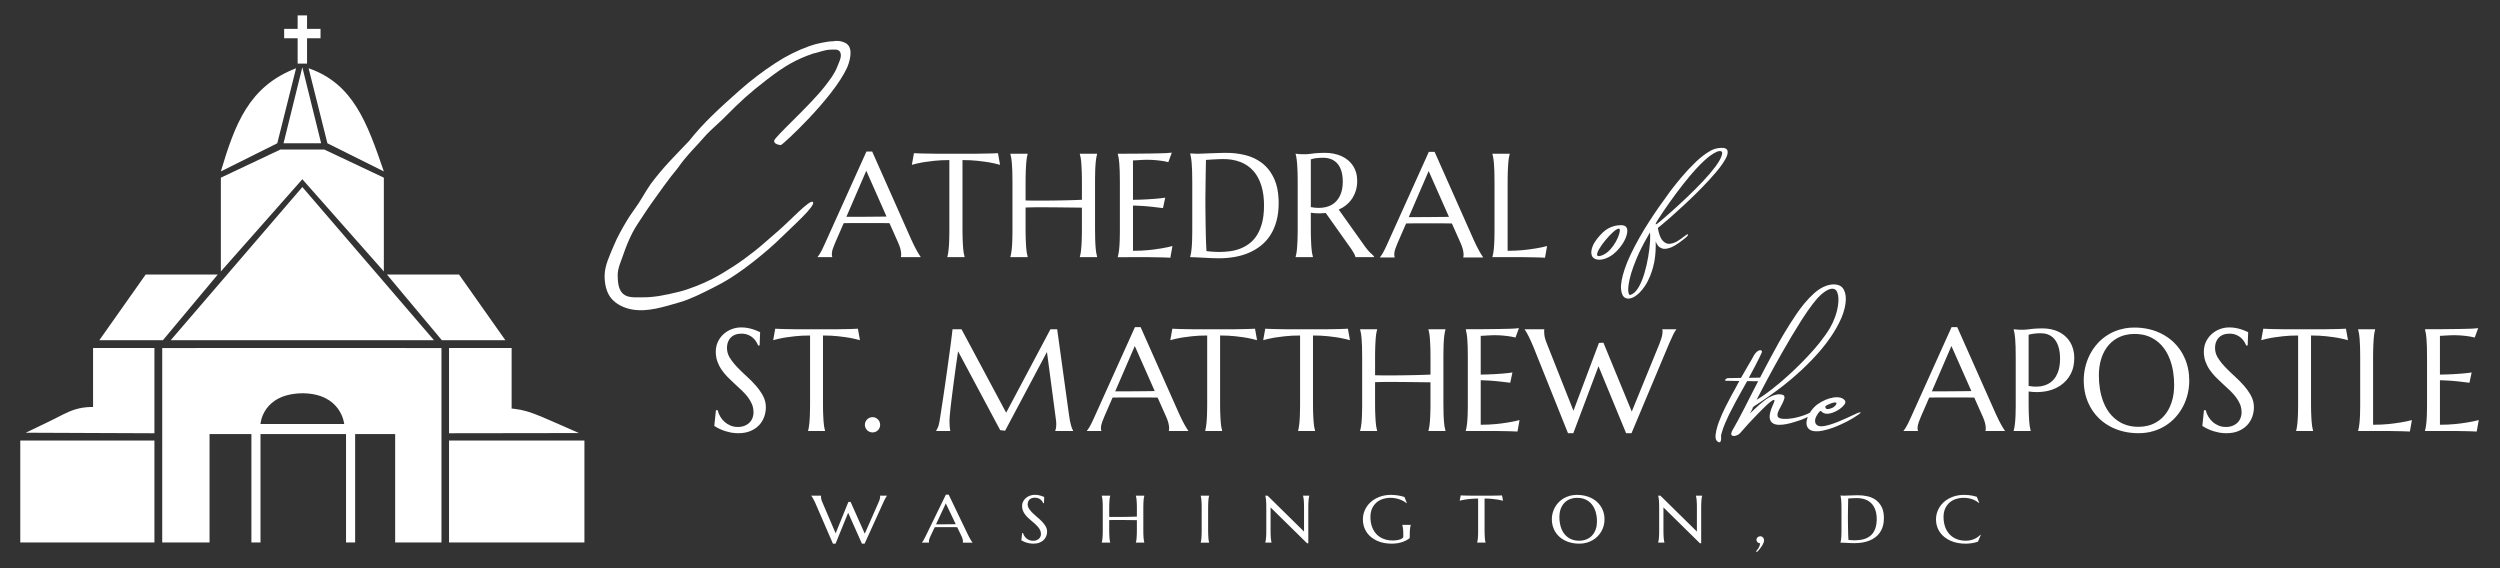 <svg id="logo" width="550" height="125" version="1.1" viewBox="0 0 550 125" xmlns="http://www.w3.org/2000/svg"><rect x="0" y="0" width="550" height="125" fill="#333333" stroke="none"/><path id="church" d="m4.461 111.33v-14.413h29.511v22.42h-29.511zm31.228-13.212v-21.549l30.027-0.009 31.406 0.009v42.768h-10.187v-23.845h-8.806v23.845h-2.002v-23.845h-18.817v23.845h-2.002v-23.845h-9.208v23.845h-10.411zm40.036-4.844s-0.598-6.659-9.105-6.756c-8.927 0.077-9.312 6.756-9.312 6.756zm23.061 18.056v-14.413h29.787v22.42h-29.787zm-87.919-18.632c4.615-2.216 6.259-3.943 13.812-2.814l9.293-0.315v5.747l-14.497-0.059-13.812-0.059zm87.919-0.185v-2.803h8.434c6.78 0 8.062 0.258 13.812 2.781l6.339 2.781-13.812 0.021-14.773 0.021zm-78.31-8.408 1.4e-4 -7.546h13.496v14.752h-13.497zm78.31 0v-7.546h13.772l1.4e-4 7.546v7.207h-13.772zm-76.931-9.26 10.187-14.441h15.859l-12.066 14.441zm44.662-33.696 28.959 33.696h-57.919zm18.617 19.255h15.859l10.187 14.441h-13.979zm-36.544-21.318 13.101-6.189h9.653l13.101 6.189v20.63l-17.927-20.286-17.927 20.286zm16.893-25.1v-5.575h-2.967v-2.063h2.967v-2.958h2.068v2.958h2.967v2.063h-2.967v5.575m-6.55 17.535-12.411 6.189c3.092-10.335 6.115-18.694 16.548-22.693m6.895 16.504-4.137-16.504c9.796 3.377 12.879 11.961 16.548 22.693zm-9.653 0 4.137-16.735 4.137 16.735z" fill="#fff" stroke-width=".801"/><g transform="matrix(.256 0 0 .256 139.32 9.175)" fill="#fff" fill-rule="evenodd" font-size="9pt" stroke-linecap="round" stroke-width=".25mm"><path d="m127.53 167.91c9.562-9.461 29.637-27.137 26.839-30.136-2.535-2.718-20.027 16.551-29.955 24.927-6.775 5.715-13.242 11.802-20.207 17.283-5.857 4.608-11.887 9.014-18.123 13.094-5.886 3.851-11.927 7.489-18.173 10.724-4.471 2.315-9.081 4.376-13.776 6.194-5.061 1.96-10.193 3.812-15.474 5.065-10.008 2.374-20.229 4.729-30.514 4.595-5.734-0.075-12.674 0.83-16.938-3.004-4.104-3.69-4.548-10.386-4.602-15.905-0.058-5.898 2.679-11.508 4.582-17.091 2.292-6.725 4.942-13.362 8.205-19.673 2.674-5.173 6.087-9.93 9.266-14.808 2.33-3.576 4.711-7.121 7.187-10.598 7.299-10.252 14.229-20.169 22.593-30.248 7.364-10.728 15.816-18.401 24.26-28.302 2.191-2.619 14.013-13.011 16.294-15.552 13.297-13.436 20.726-20.204 35.791-31.869 15.288-11.734 24.52-17.1 39.357-22.302 5.029-1.008 10.132-3.4 15.39-3.466 2.69-0.034 6.385-0.638 7.917 1.574 2.526 3.647-0.589 8.984-2.163 13.131-2.284 6.02-6.372 11.238-10.295 16.343-13.118 17.073-44.111 44.332-43.941 47.344-0.097 2.698 4.237 3.638 5.808 3.57 1.504-0.065 44.507-39.834 56.745-66.194 2.342-5.045 3.948-12.769 2.668-16.471-0.616-2.484-2.064-4.124-4.254-5.209-3.619-1.765-6.976-1.94-10.596-1.275-3.105 0-6.114 0.651-9.383 1.242-3.647 0.674-7.234 1.641-10.725 2.892-10.278 3.691-20.08 8.592-29.199 14.6-10.982 7.151-21.411 15.116-31.201 23.828-16.569 14.746-30.676 27.479-43.029 43.169-13.542 14.219-21.485 21.726-32.81 36.797-4.505 6.497-7.002 11.333-10.646 16.907-3.125 4.779-6.686 9.277-9.619 14.176-4.305 7.19-8.497 14.511-11.675 22.265-3.376 8.238-7.694 16.654-7.763 25.557-0.052 6.671 1.342 14.036 5.52 19.237 4.296 5.349 11.335 8.627 18.093 9.811 13.518 2.369 27.518-2.368 40.71-6.15 9.87-2.83 19.064-7.688 28.269-12.237 5.415-2.676 10.722-5.598 15.82-8.838 7.087-4.504 13.877-9.483 20.459-14.697 8.072-6.394 15.967-13.056 23.287-20.298z" fill="#fff" vector-effect="non-scaling-stroke"/></g><g id="title" fill="#fff" fill-rule="evenodd"><g transform="matrix(.798 0 0 .738 194.64 118.17)" font-size="9pt" stroke-linecap="round"><path d="m-10.026-10.479 0.615-0.039 3.906 9.482 3.799-9.307c0.051-0.13 0.099-0.26 0.146-0.391 0.044-0.123 0.083-0.239 0.117-0.347 0.025-0.079 0.048-0.158 0.069-0.238 0.024-0.09 0.045-0.181 0.063-0.273 0.029-0.153 0.044-0.29 0.044-0.411 1.14e-4 -0.056-0.003-0.113-8e-3 -0.169-3.23e-4 -0.004-6.56e-4 -0.007-1e-3 -0.011-6e-3 -0.057-0.015-0.101-0.026-0.133-0.001-3e-3 -0.003-6e-3 -4e-3 -9e-3v-0.039h1.934v0.039c-0.045 0.05-0.087 0.103-0.125 0.159-0.081 0.116-0.167 0.261-0.256 0.436-0.015 0.03-0.03 0.059-0.044 0.089-0.105 0.215-0.222 0.465-0.35 0.75-0.061 0.137-0.122 0.274-0.182 0.412l-5.215 12.422h-0.742l-3.799-9.219-3.467 9.219h-0.732l-4.785-11.944c-0.111-0.264-0.226-0.526-0.346-0.786l-0.011-0.024c-0.057-0.124-0.116-0.248-0.176-0.371-0.054-0.111-0.109-0.222-0.166-0.332-0.038-0.074-0.077-0.148-0.116-0.221-0.039-0.072-0.077-0.139-0.113-0.201-0.021-0.036-0.042-0.071-0.064-0.106-0.076-0.124-0.134-0.211-0.173-0.262-0.005-0.007-0.011-0.014-0.017-0.021v-0.039h2.705v0.039c-0.003 0.017-0.006 0.034-8e-3 0.051-6e-3 0.036-0.01 0.067-0.011 0.093-1.85e-4 0.007-1.85e-4 0.015 0 0.022v0.137c1.76e-4 0.144 0.009 0.287 0.028 0.43 0.012 0.091 0.027 0.183 0.045 0.273 0.02 0.099 0.044 0.196 0.073 0.293 0.029 0.102 0.065 0.21 0.107 0.325 0.034 0.094 0.07 0.187 0.108 0.28l3.672 9.278zm114.94-1.885h0.625l10.059 10.703v-6.875c0-0.381-3e-3 -0.728-0.01-1.042-2e-3 -0.136-6e-3 -0.272-0.01-0.408-0.01-0.317-0.024-0.601-0.041-0.852-5e-3 -0.074-0.011-0.148-0.017-0.222-9e-3 -0.104-0.019-0.209-0.031-0.313-9e-3 -0.084-0.019-0.163-0.03-0.237-9e-3 -0.069-0.02-0.138-0.032-0.207-0.013-0.071-0.026-0.142-0.041-0.213-0.014-0.068-0.028-0.131-0.043-0.189-9e-3 -0.035-0.019-0.071-0.029-0.106v-0.039h1.739v0.039c-0.016 0.056-0.03 0.112-0.043 0.168-0.011 0.05-0.022 0.103-0.033 0.16-0.011 0.06-0.022 0.12-0.032 0.18-0.013 0.081-0.024 0.162-0.034 0.243-0.01 0.075-0.019 0.156-0.028 0.241-0.01 0.091-0.018 0.182-0.026 0.273-0.01 0.121-0.019 0.243-0.026 0.364-0.013 0.215-0.024 0.451-0.032 0.71-5e-3 0.165-9e-3 0.33-0.012 0.495-3e-3 0.145-5e-3 0.298-6e-3 0.457-1e-3 0.166-2e-3 0.332-2e-3 0.498v10.371h-0.341l-10.059-10.693v6.68c0 0.38 3e-3 0.727 9e-3 1.042 2e-3 0.136 6e-3 0.272 0.01 0.408 0.01 0.316 0.024 0.599 0.042 0.849 5e-3 0.073 0.011 0.147 0.017 0.22 0.026 0.299 0.055 0.55 0.088 0.752 0.025 0.153 0.051 0.287 0.079 0.402 9e-3 0.036 0.018 0.071 0.028 0.106v0.039h-1.738v-0.039c0.027-0.094 0.053-0.203 0.078-0.328 0.012-0.06 0.023-0.12 0.034-0.18 0.015-0.082 0.028-0.165 0.039-0.248 0.02-0.149 0.038-0.317 0.054-0.504 0.011-0.12 0.019-0.241 0.027-0.361 7e-3 -0.107 0.013-0.219 0.018-0.337 5e-3 -0.124 0.01-0.247 0.014-0.371 5e-3 -0.165 9e-3 -0.33 0.012-0.495 2e-3 -0.145 4e-3 -0.298 5e-3 -0.457 1e-3 -0.166 2e-3 -0.332 2e-3 -0.498v-6.358c0-0.381-3e-3 -0.728-9e-3 -1.042-2e-3 -0.136-6e-3 -0.272-0.01-0.408-0.01-0.317-0.024-0.601-0.042-0.852-5e-3 -0.074-0.011-0.148-0.017-0.222-9e-3 -0.104-0.019-0.209-0.031-0.313-9e-3 -0.084-0.019-0.163-0.029-0.237-0.01-0.069-0.021-0.138-0.033-0.207-0.013-0.071-0.026-0.142-0.041-0.213-0.014-0.068-0.028-0.131-0.043-0.189-9e-3 -0.035-0.018-0.071-0.028-0.106zm108.31 0h0.625l10.058 10.703v-6.875c0-0.381-3e-3 -0.728-9e-3 -1.042-3e-3 -0.136-6e-3 -0.272-0.01-0.408-0.01-0.317-0.024-0.601-0.042-0.852-5e-3 -0.074-0.011-0.148-0.017-0.222-9e-3 -0.104-0.019-0.209-0.031-0.313-9e-3 -0.084-0.019-0.163-0.029-0.237-0.01-0.069-0.021-0.138-0.033-0.207-0.013-0.071-0.026-0.142-0.041-0.213-0.014-0.068-0.028-0.131-0.043-0.189-9e-3 -0.035-0.018-0.071-0.028-0.106v-0.039h1.738v0.039c-0.015 0.056-0.029 0.112-0.042 0.168-0.011 0.05-0.023 0.103-0.034 0.16-0.011 0.06-0.021 0.12-0.031 0.18-0.013 0.081-0.025 0.162-0.035 0.243-9e-3 0.075-0.018 0.156-0.027 0.241-9e-3 0.091-0.018 0.182-0.026 0.273-0.011 0.121-0.019 0.243-0.027 0.364-0.013 0.215-0.023 0.451-0.032 0.71-5e-3 0.165-9e-3 0.33-0.012 0.495-2e-3 0.145-4e-3 0.298-5e-3 0.457-1e-3 0.166-2e-3 0.332-2e-3 0.498v10.371h-0.342l-10.059-10.693v6.68c0 0.38 3e-3 0.727 0.01 1.042 3e-3 0.136 6e-3 0.272 0.01 0.408 0.01 0.316 0.024 0.599 0.041 0.849 5e-3 0.073 0.011 0.147 0.018 0.22 0.026 0.299 0.055 0.55 0.087 0.752 0.025 0.153 0.051 0.287 0.08 0.402 9e-3 0.036 0.018 0.071 0.028 0.106v0.039h-1.738v-0.039c0.027-0.094 0.053-0.203 0.078-0.328 0.012-0.06 0.023-0.12 0.034-0.18 0.014-0.082 0.027-0.165 0.038-0.248 0.02-0.149 0.038-0.317 0.055-0.504 0.01-0.12 0.019-0.241 0.026-0.361 7e-3 -0.107 0.013-0.219 0.018-0.337 6e-3 -0.124 0.01-0.247 0.014-0.371 5e-3 -0.165 9e-3 -0.33 0.012-0.495 3e-3 -0.145 5e-3 -0.298 6e-3 -0.457 1e-3 -0.166 2e-3 -0.332 2e-3 -0.498v-6.358c0-0.381-3e-3 -0.728-9e-3 -1.042-3e-3 -0.136-7e-3 -0.272-0.011-0.408-0.01-0.317-0.024-0.601-0.041-0.852-5e-3 -0.074-0.011-0.148-0.017-0.222-9e-3 -0.104-0.019-0.209-0.031-0.313-9e-3 -0.084-0.019-0.163-0.03-0.237-9e-3 -0.069-0.02-0.138-0.032-0.207-0.013-0.071-0.026-0.142-0.041-0.213-0.014-0.068-0.028-0.131-0.043-0.189-9e-3 -0.035-0.018-0.071-0.028-0.106zm-143.71 10.186v-2.881c-0.069-0.002-0.139-0.004-0.208-5e-3 -0.213-4e-3 -0.459-0.007-0.74-0.01h-0.029c-0.204-0.002-0.407-0.004-0.611-6e-3 -0.221-0.003-0.442-0.006-0.663-9e-3 -0.355-0.005-0.711-0.009-1.066-0.012l-0.37-2e-3c-0.498-0.003-0.985-0.007-1.46-0.01-0.156-0.001-0.311-0.002-0.467-2e-3 -0.269 0-0.529 0.002-0.782 5e-3 -0.036 6.305e-4 -0.072 0.001-0.108 2e-3 -0.153 0.002-0.307 0.005-0.46 9e-3 -0.121 0.003-0.237 0.006-0.348 9e-3 -0.105 0.003-0.21 0.007-0.315 0.011v2.901c-2.02e-4 0.198 7.98e-4 0.395 3e-3 0.593 4e-3 0.313 0.011 0.598 0.021 0.857 0.011 0.284 0.024 0.541 0.039 0.772 6e-3 0.099 0.013 0.198 0.02 0.297 0.008 0.105 0.017 0.211 0.028 0.316 0.017 0.164 0.037 0.309 0.06 0.436 0.013 0.071 0.026 0.142 0.041 0.213 0.014 0.068 0.028 0.131 0.043 0.189 0.009 0.035 0.018 0.071 0.028 0.106v0.039h-2.344v-0.039c0.027-0.094 0.054-0.203 0.079-0.328 0.012-0.06 0.023-0.12 0.034-0.18 0.014-0.082 0.027-0.165 0.038-0.248 0.02-0.149 0.038-0.317 0.055-0.504 0.01-0.12 0.019-0.241 0.026-0.361 0.007-0.107 0.013-0.219 0.018-0.337 0.005-0.124 0.01-0.247 0.014-0.371 0.005-0.165 0.009-0.33 0.012-0.495 0.003-0.145 0.005-0.298 6e-3 -0.457 0.001-0.166 2e-3 -0.332 2e-3 -0.498v-6.358c0-0.381-0.003-0.728-0.01-1.042-0.003-0.136-0.006-0.272-0.01-0.408-0.01-0.317-0.024-0.601-0.041-0.852-0.005-0.074-0.011-0.148-0.017-0.222-9e-3 -0.104-0.019-0.209-0.031-0.313-0.009-0.084-0.019-0.163-0.03-0.237-0.009-0.069-0.02-0.138-0.032-0.207-0.013-0.071-0.026-0.142-0.041-0.213-0.014-0.068-0.028-0.131-0.043-0.189-0.009-0.035-0.019-0.071-0.029-0.106v-0.039h2.344v0.039c-0.027 0.094-0.053 0.203-0.078 0.328-0.012 0.06-0.023 0.12-0.034 0.18-0.014 0.081-0.027 0.163-0.037 0.245-0.01 0.075-0.019 0.156-0.028 0.241-0.009 0.09-0.016 0.181-0.023 0.271-9e-3 0.121-0.017 0.243-0.024 0.364-0.007 0.107-0.013 0.22-0.018 0.339-0.006 0.124-0.012 0.247-0.017 0.371-0.006 0.165-0.011 0.33-0.014 0.495-0.007 0.291-0.01 0.609-0.01 0.955v2.5c0.169 0.006 0.337 0.011 0.506 0.015 0.177 4e-3 0.364 7e-3 0.561 9e-3l0.085 1e-3c0.43 0.003 0.879 0.003 1.348 0 0.477-0.003 0.954-0.008 1.431-0.015 0.412-0.006 0.823-0.013 1.235-0.021l0.171-4e-3c0.219-0.004 0.438-0.009 0.657-0.015 0.204-0.006 0.408-0.012 0.612-0.019 0.271-0.009 0.517-0.018 0.737-0.027 0.095-0.004 0.189-0.008 0.284-0.012v-2.412c2.02e-4 -0.198-7.98e-4 -0.395-3e-3 -0.593-4e-3 -0.313-0.011-0.599-0.021-0.857-0.006-0.147-0.013-0.295-0.02-0.442-0.012-0.233-0.025-0.443-0.039-0.632-0.017-0.219-0.037-0.412-0.06-0.578-0.008-0.06-0.018-0.12-0.028-0.179-0.013-0.071-0.026-0.142-0.041-0.213-0.014-0.068-0.028-0.131-0.043-0.189-0.009-0.035-0.018-0.071-0.028-0.106v-0.039h2.343v0.039c-0.027 0.094-0.053 0.203-0.078 0.328-0.012 0.06-0.023 0.12-0.034 0.18-0.014 0.081-0.027 0.163-0.038 0.245-0.01 0.075-0.02 0.156-0.029 0.241-0.01 0.09-0.018 0.181-0.026 0.271-0.01 0.121-0.019 0.243-0.026 0.364-0.013 0.215-0.024 0.451-0.032 0.71-0.005 0.165-0.009 0.33-0.012 0.495-0.003 0.145-0.005 0.298-6e-3 0.457-0.001 0.166-2e-3 0.332-2e-3 0.498v6.358c0 0.38 0.003 0.727 0.01 1.042 0.003 0.136 0.006 0.272 0.01 0.408 0.01 0.316 0.024 0.599 0.041 0.849 0.005 0.073 0.011 0.147 0.017 0.22 0.026 0.299 0.057 0.55 0.093 0.752 0.013 0.071 0.026 0.142 0.041 0.213 0.014 0.068 0.028 0.131 0.043 0.189 0.009 0.035 0.018 0.071 0.028 0.106v0.039h-2.343v-0.039c0.027-0.094 0.053-0.203 0.078-0.328 0.012-0.06 0.023-0.12 0.034-0.18 0.015-0.082 0.027-0.165 0.038-0.248 0.009-0.074 0.018-0.153 0.027-0.237 0.009-0.089 0.016-0.178 0.023-0.267 0.023-0.299 0.042-0.656 0.059-1.069 0.006-0.165 0.011-0.33 0.014-0.495 0.007-0.291 0.01-0.61 0.01-0.955zm75.227 1.777v0.4c-2.5e-4 0.054-5e-3 0.107-0.013 0.16-3e-3 0.022-7e-3 0.043-0.012 0.065-0.016 0.078-0.053 0.143-0.112 0.195-0.282 0.213-0.579 0.405-0.888 0.576-0.021 0.012-0.043 0.023-0.064 0.035-0.342 0.185-0.711 0.346-1.108 0.483-0.303 0.103-0.612 0.187-0.925 0.251-0.12 0.025-0.24 0.047-0.36 0.066-0.314 0.05-0.63 0.083-0.947 0.099-0.177 0.009-0.355 0.014-0.532 0.014-0.637 0.002-1.274-0.053-1.901-0.166-0.456-0.083-0.904-0.202-1.341-0.357-0.616-0.216-1.202-0.509-1.744-0.873-0.271-0.183-0.529-0.386-0.771-0.606-0.702-0.64-1.256-1.425-1.626-2.3-0.287-0.679-0.468-1.399-0.535-2.133-0.028-0.283-0.041-0.567-0.041-0.851 0-0.618 0.08-1.227 0.239-1.826 0.159-0.599 0.392-1.168 0.698-1.709 0.309-0.545 0.691-1.046 1.133-1.489 0.458-0.459 0.975-0.855 1.538-1.177 0.501-0.286 1.032-0.516 1.584-0.684 0.106-0.033 0.213-0.063 0.321-0.092 0.494-0.13 1-0.214 1.51-0.251 0.247-0.018 0.494-0.027 0.741-0.027 0.32 3.4e-4 0.639 0.015 0.957 0.044 0.324 0.029 0.646 0.071 0.966 0.126 0.301 0.052 0.599 0.116 0.895 0.193 9e-3 0.003 0.019 0.005 0.028 8e-3 0.234 0.061 0.465 0.131 0.693 0.209 0.051 0.018 0.102 0.036 0.152 0.054l0.664 1.807-0.078 0.039c-0.178-0.159-0.367-0.305-0.565-0.437-0.103-0.069-0.207-0.135-0.314-0.198-0.34-0.199-0.696-0.369-1.064-0.508-0.386-0.145-0.783-0.258-1.187-0.336-0.413-0.082-0.834-0.123-1.255-0.123-0.466-0.002-0.932 0.044-1.389 0.136-0.295 0.061-0.585 0.144-0.867 0.25-0.619 0.228-1.187 0.577-1.669 1.028-0.031 0.03-0.062 0.06-0.093 0.09-0.408 0.409-0.741 0.886-0.983 1.41-0.06 0.127-0.115 0.256-0.165 0.387-0.273 0.71-0.41 1.517-0.41 2.422 0 0.996 0.13 1.921 0.391 2.774 0.159 0.53 0.382 1.039 0.666 1.515 0.148 0.245 0.314 0.48 0.496 0.701 0.514 0.625 1.157 1.115 1.928 1.47 0.467 0.212 0.96 0.359 1.467 0.438 0.408 0.064 0.821 0.096 1.234 0.094 0.44 0 0.835-0.033 1.184-0.1 0.012-0.002 0.024-0.005 0.036-7e-3 0.137-0.027 0.274-0.059 0.409-0.096 0.128-0.035 0.247-0.074 0.356-0.115 0.049-0.018 0.097-0.037 0.144-0.058 0.247-0.107 0.434-0.224 0.561-0.351 0.031-0.031 0.061-0.064 0.088-0.099 0.068-0.089 0.102-0.171 0.102-0.248v-0.381c2.9e-4 -0.162-3.7e-4 -0.324-2e-3 -0.486-2e-3 -0.128-4e-3 -0.25-7e-3 -0.366-3e-3 -0.11-6e-3 -0.219-0.01-0.329-4e-3 -0.118-0.01-0.237-0.017-0.355-7e-3 -0.117-0.015-0.228-0.024-0.331-5e-3 -0.06-0.011-0.119-0.018-0.179-0.026-0.244-0.055-0.454-0.088-0.63-0.019-0.105-0.042-0.21-0.068-0.314-0.015-0.058-0.031-0.116-0.049-0.174v-0.039h2.344v0.039c-0.015 0.054-0.03 0.109-0.043 0.164-0.017 0.067-0.033 0.138-0.048 0.214-7e-3 0.035-0.014 0.071-0.021 0.106-0.015 0.074-0.028 0.148-0.039 0.223-0.02 0.132-0.038 0.277-0.054 0.436-0.01 0.101-0.019 0.203-0.027 0.304-0.013 0.179-0.023 0.376-0.032 0.589-6e-3 0.16-0.01 0.32-0.013 0.48-4e-3 0.219-6e-3 0.454-6e-3 0.707zm156.34-11.621 0.664 1.806-0.088 0.039c-0.402-0.368-0.855-0.674-1.346-0.91-0.159-0.077-0.321-0.148-0.485-0.213-0.552-0.214-1.132-0.346-1.722-0.393-0.208-0.018-0.417-0.026-0.626-0.026-0.466-0.002-0.932 0.043-1.389 0.135-0.295 0.061-0.585 0.144-0.867 0.25-0.62 0.228-1.188 0.577-1.67 1.028-0.031 0.03-0.062 0.06-0.093 0.09-0.408 0.409-0.74 0.886-0.982 1.41-0.06 0.127-0.115 0.256-0.165 0.387-0.273 0.71-0.41 1.517-0.41 2.422-3e-3 0.643 0.056 1.286 0.176 1.918 0.056 0.293 0.128 0.584 0.214 0.87 0.153 0.517 0.367 1.015 0.637 1.482 0.155 0.266 0.331 0.52 0.525 0.759 0.521 0.637 1.181 1.147 1.929 1.49 0.473 0.218 0.974 0.369 1.489 0.449 0.401 0.063 0.805 0.095 1.211 0.093 0.371 0 0.742-0.039 1.113-0.117 0.371-0.079 0.728-0.194 1.07-0.347 0.341-0.153 0.664-0.339 0.967-0.557 0.303-0.218 0.578-0.467 0.825-0.747l0.107 0.068-0.781 1.993c-0.318 0.122-0.644 0.223-0.975 0.302-0.212 0.051-0.426 0.095-0.641 0.132-0.589 0.101-1.184 0.152-1.783 0.152-0.674 0.003-1.348-0.058-2.011-0.18-0.439-0.082-0.872-0.197-1.294-0.343-0.626-0.214-1.223-0.505-1.777-0.866-0.281-0.185-0.549-0.39-0.801-0.613-0.719-0.637-1.292-1.421-1.68-2.3-0.306-0.692-0.496-1.429-0.563-2.182-0.025-0.267-0.038-0.534-0.038-0.802 0-0.618 0.08-1.227 0.24-1.826 0.159-0.599 0.392-1.168 0.698-1.709 0.309-0.545 0.691-1.046 1.133-1.489 0.458-0.459 0.975-0.855 1.538-1.177 0.5-0.286 1.031-0.516 1.583-0.684 0.106-0.033 0.213-0.063 0.321-0.092 0.495-0.131 1.001-0.215 1.511-0.251 0.246-0.018 0.493-0.027 0.74-0.027 0.81-0.004 1.618 0.084 2.409 0.26 0.368 0.084 0.731 0.189 1.087 0.316zm-257.11 0.058-0.068 1.827h-0.215c-0.052-0.15-0.135-0.319-0.249-0.508-0.082-0.135-0.178-0.26-0.286-0.374-0.052-0.055-0.106-0.108-0.163-0.159-0.127-0.113-0.267-0.21-0.416-0.291-0.084-0.046-0.17-0.087-0.258-0.124-0.147-0.06-0.3-0.103-0.457-0.128-0.139-0.023-0.287-0.036-0.444-0.037-0.011-3.83e-4 -0.021-7.16e-4 -0.032-1e-3 -0.149-4.73e-4 -0.298 0.012-0.445 0.036-0.138 0.023-0.274 0.06-0.404 0.111-0.149 0.057-0.289 0.135-0.417 0.229-0.073 0.054-0.141 0.115-0.204 0.181-0.162 0.174-0.287 0.379-0.367 0.603-3e-3 0.007-6e-3 0.015-9e-3 0.022-0.057 0.164-0.094 0.335-0.111 0.508-0.01 0.097-0.015 0.195-0.015 0.293 0.001 0.442 0.12 0.876 0.344 1.257 0.017 0.029 0.034 0.058 0.051 0.086 0.173 0.277 0.364 0.542 0.573 0.793 0.134 0.162 0.273 0.319 0.418 0.471 0.334 0.349 0.678 0.688 1.033 1.016 0.085 0.079 0.17 0.157 0.256 0.234 0.454 0.408 0.884 0.842 1.289 1.299 0.313 0.352 0.593 0.733 0.836 1.137 0.054 0.09 0.106 0.181 0.156 0.274 0.263 0.492 0.395 1.021 0.395 1.587-0.001 0.404-0.066 0.806-0.191 1.19-0.009 0.028-0.019 0.057-0.029 0.085-0.145 0.425-0.376 0.815-0.678 1.147-0.214 0.234-0.462 0.435-0.736 0.596-0.144 0.086-0.293 0.162-0.446 0.229-0.262 0.113-0.537 0.195-0.818 0.243-0.279 0.05-0.579 0.075-0.901 0.075-0.28 6e-4 -0.56-0.02-0.837-0.063-0.074-0.012-0.148-0.025-0.222-0.04-0.201-0.041-0.401-0.09-0.598-0.147-0.111-0.033-0.221-0.068-0.33-0.107-0.136-0.048-0.27-0.1-0.403-0.157-0.122-0.052-0.242-0.109-0.359-0.17-0.079-0.041-0.157-0.084-0.235-0.128-0.072-0.041-0.139-0.08-0.2-0.118-0.039-0.025-0.079-0.05-0.117-0.076l0.225-2.158h0.244c0.072 0.307 0.191 0.602 0.352 0.874 0.16 0.274 0.363 0.521 0.6 0.732 0.241 0.214 0.517 0.386 0.816 0.508 0.251 0.103 0.517 0.164 0.787 0.182 0.073 0.005 0.146 8e-3 0.219 8e-3 0.163 7.5e-4 0.325-0.013 0.486-0.04 0.139-0.024 0.275-0.061 0.407-0.111 0.179-0.067 0.347-0.158 0.501-0.271 0.062-0.046 0.122-0.096 0.178-0.149 0.189-0.18 0.338-0.398 0.435-0.64 0.083-0.207 0.133-0.426 0.146-0.648 0.004-0.054 0.005-0.108 5e-3 -0.162 0.002-0.28-0.037-0.559-0.114-0.828-0.031-0.106-0.068-0.209-0.111-0.31-0.153-0.354-0.352-0.688-0.591-0.991-0.219-0.279-0.455-0.543-0.708-0.791-0.04-0.039-0.081-0.078-0.122-0.117-0.314-0.298-0.632-0.593-0.952-0.884-0.325-0.296-0.643-0.6-0.952-0.913-0.309-0.313-0.586-0.646-0.83-1.001-0.244-0.355-0.441-0.736-0.591-1.143-0.149-0.407-0.224-0.854-0.224-1.343-0.002-0.276 0.03-0.551 0.094-0.82 0.048-0.197 0.116-0.388 0.203-0.571 0.19-0.403 0.459-0.763 0.791-1.06 0.328-0.292 0.707-0.521 1.119-0.674 0.412-0.155 0.849-0.235 1.289-0.234 0.175-2.66e-4 0.35 0.008 0.524 0.025 0.125 0.012 0.25 0.03 0.374 0.053 0.13 0.025 0.26 0.054 0.389 0.086 0.117 0.029 0.233 0.063 0.348 0.1 0.091 0.03 0.181 0.061 0.271 0.094 0.081 0.03 0.158 0.06 0.23 0.09 0.024 0.01 0.047 0.02 0.071 0.031l0.116 0.051c0.095 0.042 0.179 0.079 0.25 0.11zm119.62 9.786v-9.327c-0.365-3.15e-4 -0.731 0.008-1.096 0.026-0.329 0.016-0.657 0.041-0.984 0.077-0.22 0.024-0.44 0.051-0.66 0.079-0.347 0.045-0.661 0.092-0.942 0.141-0.244 0.045-0.486 0.096-0.728 0.151-0.237 0.055-0.46 0.112-0.668 0.171l0.283-1.582c0.078 0.007 0.195 0.013 0.352 0.019 0.156 0.007 0.33 0.013 0.522 0.02 0.098 0.003 0.197 0.006 0.295 8e-3 0.104 0.003 0.207 0.005 0.311 7e-3l0.308 4e-3 0.292 5e-3c0.163 0.003 0.309 0.006 0.44 9e-3l0.063 1e-3c0.034 7.15e-4 0.068 0.001 0.102 2e-3 0.085 2e-3 0.151 3e-3 0.199 3e-3 5e-3 9e-6 0.011 9e-6 0.016 0h5.577c0.019 8.7e-5 0.037 8.7e-5 0.056 0 0.057-6.67e-4 0.133-2e-3 0.227-4e-3l0.034-1e-3c0.126-0.003 0.268-0.005 0.425-8e-3l0.078-2e-3 0.292-5e-3 0.309-4e-3c0.103-0.002 0.207-0.004 0.31-7e-3 0.098-0.002 0.197-0.005 0.295-8e-3 0.192-0.007 0.366-0.013 0.522-0.02 0.12-0.005 0.217-0.01 0.291-0.015 0.02-0.001 0.041-0.003 0.061-4e-3l0.283 1.582c-0.417-0.117-0.885-0.225-1.406-0.322-0.449-0.079-0.983-0.152-1.602-0.22-0.327-0.036-0.655-0.061-0.983-0.077-0.365-0.018-0.731-0.026-1.097-0.026v9.327c1.3e-4 0.198 1e-3 0.395 4e-3 0.593 3e-3 0.313 0.01 0.598 0.021 0.857 0.011 0.284 0.024 0.541 0.038 0.772 6e-3 0.099 0.013 0.198 0.02 0.297 8e-3 0.105 0.018 0.211 0.029 0.316 0.017 0.164 0.037 0.309 0.059 0.436 0.013 0.071 0.026 0.142 0.041 0.213 0.014 0.068 0.028 0.131 0.043 0.189 9e-3 0.035 0.019 0.071 0.029 0.106v0.039h-2.334v-0.039c0.015-0.056 0.029-0.112 0.042-0.168 0.011-0.05 0.022-0.103 0.033-0.16 0.011-0.06 0.022-0.12 0.032-0.18 0.013-0.082 0.025-0.165 0.035-0.248 9e-3 -0.074 0.018-0.153 0.027-0.237 9e-3 -0.089 0.018-0.178 0.026-0.267 0.01-0.12 0.019-0.241 0.026-0.361 7e-3 -0.107 0.013-0.219 0.018-0.337 6e-3 -0.124 0.01-0.247 0.014-0.371 5e-3 -0.165 9e-3 -0.33 0.012-0.495 3e-3 -0.145 5e-3 -0.298 6e-3 -0.457 1e-3 -0.166 2e-3 -0.332 2e-3 -0.498zm-139.39 3.818h-2.676v-0.039c0.004-0.011 8e-3 -0.022 0.011-0.033 6e-3 -0.025 0.011-0.054 0.016-0.089 7.54e-4 -0.008 0.001-0.017 2e-3 -0.025 0.003-0.029 0.005-0.058 7e-3 -0.087 2e-3 -0.031 3e-3 -0.061 3e-3 -0.088-4.27e-4 -0.107-0.007-0.213-0.021-0.319-0.014-0.111-0.035-0.228-0.062-0.35-0.037-0.164-0.097-0.355-0.18-0.574-0.043-0.114-0.089-0.227-0.137-0.339l-1.182-2.657c-0.099-0.003-0.197-0.006-0.296-8e-3 -0.219-0.005-0.47-0.009-0.753-0.01-0.135-7.089e-4 -0.271-0.001-0.406-1e-3h-3.452c-0.224-3.29e-4 -0.449 1e-3 -0.673 4e-3 -0.219 0.003-0.426 0.008-0.621 0.015l-1.123 2.578c-0.051 0.126-0.102 0.252-0.152 0.379-0.054 0.137-0.108 0.274-0.161 0.412-0.109 0.277-0.165 0.572-0.166 0.87 1.15e-4 0.028 0.001 0.057 3e-3 0.085 0.003 0.047 0.008 0.089 0.017 0.125 0.003 0.012 0.006 0.025 9e-3 0.037 0.007 0.023 0.013 0.041 0.019 0.055 0.003 0.007 0.006 0.013 0.01 0.019l1e-3 0.04h-1.992v-0.039c0.117-0.124 0.263-0.344 0.439-0.659 0.176-0.316 0.368-0.712 0.576-1.187l5.596-12.412h0.781l5.303 11.934c0.123 0.28 0.252 0.552 0.386 0.815 0.133 0.264 0.259 0.5 0.376 0.708 0.041 0.074 0.083 0.148 0.126 0.221 0.042 0.071 0.082 0.138 0.12 0.2 0.022 0.036 0.044 0.071 0.066 0.106 0.019 0.029 0.037 0.058 0.056 0.087 0.061 0.094 0.105 0.156 0.13 0.187zm239.28-14.004v-0.039c0.072 0.003 0.145 0.007 0.217 0.01 0.068 0.003 0.135 0.006 0.203 9e-3 0.11 0.007 0.221 0.012 0.331 0.015h0.011c0.105 0.003 0.191 0.004 0.259 5e-3 8e-3 1.8e-5 0.016 1.8e-5 0.024 0 0.036 1.5e-5 0.072-3.19e-4 0.108-1e-3 0.111-0.003 0.259-8e-3 0.445-0.016l0.067-3e-3c0.134-6e-3 0.269-0.012 0.403-0.017 0.137-0.005 0.282-0.011 0.434-0.016l0.154-6e-3 0.86-0.029 0.297-0.01c0.194-0.006 0.389-0.011 0.583-0.014 0.182-0.003 0.363-0.005 0.545-5e-3 0.792-0.003 1.581 0.085 2.353 0.264 0.115 0.027 0.229 0.056 0.343 0.087 0.72 0.193 1.398 0.518 1.999 0.96 0.084 0.062 0.166 0.126 0.247 0.193 0.485 0.405 0.892 0.894 1.204 1.444 0.122 0.212 0.232 0.431 0.329 0.655 0.377 0.866 0.566 1.931 0.566 3.194 1e-3 0.431-0.023 0.861-0.074 1.289-0.046 0.389-0.121 0.774-0.224 1.152-0.111 0.411-0.258 0.812-0.438 1.198-0.116 0.247-0.249 0.486-0.397 0.716-0.347 0.541-0.781 1.021-1.284 1.421-0.503 0.397-1.058 0.724-1.65 0.972-0.579 0.242-1.183 0.422-1.801 0.534-0.043 0.008-0.085 0.015-0.128 0.022-0.7 0.119-1.409 0.178-2.119 0.176-0.105 6.6e-5 -0.211-9.34e-4 -0.316-3e-3 -0.188-4e-3 -0.397-0.011-0.626-0.021-0.37-0.016-0.739-0.034-1.109-0.054-0.371-0.019-0.721-0.037-1.05-0.054-0.251-0.012-0.46-0.02-0.626-0.023-0.047-7.41e-4 -0.093-0.001-0.14-1e-3v-0.039c0.027-0.094 0.053-0.203 0.078-0.328 0.012-0.06 0.023-0.12 0.034-0.18 0.014-0.082 0.027-0.165 0.038-0.248 0.02-0.149 0.038-0.317 0.055-0.504 0.01-0.12 0.019-0.241 0.026-0.361 7e-3 -0.107 0.013-0.219 0.018-0.337 6e-3 -0.124 0.01-0.247 0.014-0.371 5e-3 -0.165 9e-3 -0.33 0.012-0.495 3e-3 -0.145 5e-3 -0.298 6e-3 -0.457 1e-3 -0.166 2e-3 -0.332 2e-3 -0.498v-6.358c0-0.553-7e-3 -1.04-0.02-1.46-0.013-0.42-0.032-0.781-0.058-1.084s-0.057-0.558-0.093-0.766c-0.012-0.072-0.026-0.144-0.04-0.215-0.013-0.065-0.027-0.126-0.04-0.181-0.01-0.041-0.021-0.082-0.032-0.122zm-70.547-5e-3c-0.667-0.156-1.349-0.232-2.034-0.229-0.178-2.2e-4 -0.356 0.005-0.533 0.017-0.506 0.032-1.006 0.119-1.493 0.261-0.044 0.013-0.088 0.026-0.132 0.04-0.559 0.174-1.093 0.421-1.587 0.736-0.511 0.327-0.975 0.723-1.377 1.177-0.4 0.453-0.738 0.949-1.015 1.489-0.277 0.541-0.487 1.11-0.63 1.709-0.143 0.599-0.215 1.208-0.215 1.826-3.3e-4 0.301 0.015 0.601 0.045 0.9 0.069 0.717 0.244 1.419 0.521 2.084 0.378 0.895 0.902 1.662 1.573 2.3 0.126 0.119 0.256 0.234 0.39 0.343 0.6 0.484 1.274 0.868 1.997 1.136 0.32 0.121 0.647 0.22 0.98 0.298 0.667 0.153 1.349 0.228 2.033 0.225 0.723 0 1.397-0.093 2.022-0.279 0.039-0.011 0.077-0.023 0.116-0.035 0.562-0.174 1.099-0.422 1.597-0.736 0.513-0.325 0.978-0.719 1.382-1.172 0.401-0.449 0.744-0.946 1.021-1.48 0.277-0.533 0.487-1.1 0.63-1.699 0.143-0.599 0.214-1.207 0.214-1.826 3.8e-4 -0.266-0.011-0.533-0.035-0.798-0.064-0.75-0.243-1.485-0.531-2.18-0.358-0.871-0.894-1.657-1.572-2.31-0.115-0.11-0.234-0.216-0.357-0.318-0.608-0.5-1.294-0.897-2.031-1.176-0.319-0.123-0.646-0.224-0.979-0.303zm-1.477 13.433c0.432 0.002 0.863-0.049 1.283-0.153 0.239-0.06 0.473-0.14 0.699-0.238 0.594-0.257 1.123-0.644 1.548-1.133 0.305-0.352 0.559-0.744 0.754-1.167 0.098-0.21 0.183-0.425 0.257-0.644 0.14-0.421 0.238-0.854 0.292-1.294 0.047-0.376 0.07-0.754 0.069-1.133 2e-3 -0.599-0.043-1.197-0.134-1.789-0.053-0.337-0.124-0.67-0.212-0.999-0.122-0.461-0.289-0.908-0.497-1.337-0.152-0.311-0.331-0.609-0.534-0.89-0.444-0.618-1.028-1.123-1.704-1.474-0.453-0.233-0.941-0.39-1.445-0.464-0.309-0.047-0.621-0.07-0.933-0.069-0.431-0.002-0.86 0.048-1.278 0.15-0.241 0.059-0.476 0.138-0.704 0.236-0.593 0.253-1.122 0.635-1.548 1.118-0.299 0.341-0.549 0.723-0.742 1.134-0.103 0.216-0.192 0.437-0.269 0.663-0.14 0.419-0.238 0.851-0.292 1.29-0.047 0.375-0.07 0.754-0.069 1.132-2e-3 0.628 0.047 1.255 0.147 1.875 0.051 0.307 0.116 0.612 0.195 0.913 0.12 0.464 0.285 0.914 0.493 1.346 0.151 0.313 0.329 0.613 0.532 0.895 0.446 0.623 1.031 1.133 1.709 1.49 0.684 0.361 1.478 0.542 2.383 0.542zm74.128-10.726 0.034-1.862c0.014-6.32e-4 0.027-0.001 0.041-2e-3 0.084-0.005 0.182-0.012 0.295-0.021 0.046-0.004 0.092-0.007 0.138-0.011 0.074-0.006 0.148-0.012 0.222-0.017 0.131-0.009 0.262-0.016 0.393-0.022l0.66-0.03c0.014-6.83e-4 0.029-0.001 0.043-2e-3 0.204-8e-3 0.388-0.012 0.552-0.012 0.892 0 1.681 0.138 2.368 0.415 0.665 0.261 1.258 0.678 1.729 1.215 0.222 0.256 0.416 0.535 0.58 0.832 0.198 0.361 0.359 0.742 0.479 1.136 0.129 0.422 0.221 0.854 0.277 1.291 0.058 0.454 0.086 0.912 0.085 1.37 4e-5 0.124-2e-3 0.248-5e-3 0.372-0.01 0.365-0.035 0.709-0.076 1.032-0.038 0.315-0.096 0.627-0.173 0.935-0.074 0.294-0.168 0.584-0.28 0.866-0.114 0.288-0.254 0.566-0.418 0.829-0.082 0.129-0.169 0.254-0.262 0.375-0.222 0.291-0.482 0.551-0.774 0.772-0.393 0.296-0.813 0.529-1.259 0.698-0.447 0.17-0.913 0.286-1.387 0.347-0.03 0.004-0.06 0.007-0.09 0.011-0.435 0.054-0.873 0.081-1.311 0.082-0.111 0-0.248-0.003-0.411-0.01-0.166-0.006-0.332-0.015-0.498-0.024-0.043-0.003-0.086-0.006-0.129-9e-3 -0.118-0.008-0.236-0.018-0.354-0.03-0.034-0.004-0.068-0.008-0.102-0.012-0.072-8e-3 -0.135-0.015-0.19-0.022-0.025-0.003-0.049-0.006-0.074-0.01l-2e-3 -0.029c-0.025-0.393-0.048-0.881-0.067-1.466-5e-3 -0.151-9e-3 -0.303-0.013-0.454-0.013-0.474-0.023-0.947-0.03-1.421-0.01-0.635-0.018-1.269-0.025-1.904-2e-3 -0.184-4e-3 -0.369-5e-3 -0.553-1e-3 -0.175-2e-3 -0.342-3e-3 -0.5-1e-3 -0.176-2e-3 -0.353-2e-3 -0.529-3e-5 -0.03-3e-5 -0.06 0-0.09 6.6e-4 -0.186 2e-3 -0.395 5e-3 -0.628l3e-3 -0.205 7e-3 -0.644c3e-3 -0.297 7e-3 -0.598 0.01-0.904 3e-3 -0.299 8e-3 -0.599 0.014-0.898zm-178.48 11.302v-0.039c0.016-0.056 0.03-0.112 0.043-0.168 0.011-0.05 0.022-0.103 0.033-0.16 0.012-0.06 0.022-0.12 0.032-0.18 0.013-0.082 0.025-0.165 0.035-0.248 0.009-0.074 0.018-0.153 0.027-0.237 0.009-0.089 0.018-0.178 0.026-0.267 0.01-0.12 0.019-0.241 0.026-0.361 0.007-0.107 0.013-0.219 0.018-0.337 0.005-0.124 0.01-0.247 0.014-0.371 0.005-0.165 0.009-0.33 0.012-0.495 0.003-0.145 0.005-0.298 6e-3 -0.457 0.001-0.166 2e-3 -0.332 2e-3 -0.498v-6.358c0-0.381-3e-3 -0.728-9e-3 -1.042-0.003-0.136-0.006-0.272-0.011-0.408-0.01-0.317-0.024-0.601-0.041-0.852-0.005-0.074-0.011-0.148-0.017-0.222-0.025-0.295-0.054-0.543-0.086-0.742-6.6e-4 -5e-3 -0.001-0.01-2e-3 -0.015-0.025-0.153-0.051-0.287-0.08-0.402-0.009-0.036-0.018-0.071-0.028-0.106v-0.039h2.334v0.039c-0.027 0.094-0.053 0.203-0.078 0.328-0.012 0.06-0.023 0.12-0.034 0.18-0.014 0.081-0.027 0.163-0.037 0.245-0.01 0.075-0.019 0.156-0.027 0.241-0.009 0.09-0.017 0.181-0.024 0.271-9e-3 0.121-0.017 0.243-0.024 0.364-0.007 0.107-0.013 0.22-0.018 0.339-0.006 0.124-0.011 0.247-0.016 0.371-0.006 0.165-0.011 0.33-0.015 0.495-0.007 0.291-0.01 0.609-0.01 0.955v6.358c1.31e-4 0.198 0.002 0.395 4e-3 0.593 0.003 0.313 0.01 0.598 0.021 0.857 0.011 0.284 0.023 0.541 0.038 0.772 6e-3 0.099 0.013 0.198 0.02 0.297 0.008 0.105 0.017 0.211 0.028 0.316 0.017 0.164 0.037 0.309 0.06 0.436 0.013 0.071 0.026 0.142 0.041 0.213 0.014 0.068 0.028 0.131 0.043 0.189 0.009 0.035 0.018 0.071 0.028 0.106v0.039zm-72.961-5.459h1.055c0.387-8.02e-5 0.775-0.002 1.162-5e-3l1.167-0.01 0.832-7e-3 0.267-3e-3c0.167-0.002 0.335-0.004 0.502-6e-3 0.152-0.002 0.303-0.005 0.455-8e-3l-2.745-6.201zm226.33 8.262-0.263-0.225c0.165-0.194 0.32-0.398 0.463-0.609 0.116-0.172 0.222-0.35 0.318-0.534 0.191-0.372 0.306-0.778 0.338-1.195 1e-3 -0.015 3e-3 -0.03 4e-3 -0.045-0.271-0.006-0.529-0.118-0.718-0.312-0.171-0.173-0.272-0.403-0.285-0.646-2e-3 -0.032-3e-3 -0.064-3e-3 -0.096 0-0.143 0.028-0.279 0.083-0.406 0.055-0.127 0.13-0.237 0.224-0.332 0.095-0.094 0.205-0.169 0.332-0.224 0.127-0.055 0.263-0.083 0.406-0.083 0.117-8.83e-4 0.233 0.02 0.342 0.061 0.025 0.009 0.049 0.02 0.073 0.031 0.127 0.062 0.239 0.148 0.332 0.254 0.086 0.098 0.155 0.21 0.205 0.33 7e-3 0.015 0.013 0.031 0.019 0.046 0.054 0.141 0.082 0.29 0.083 0.44 4e-5 0.006 4e-5 0.013 0 0.019 0 0.238-0.05 0.496-0.15 0.774-7e-3 0.019-0.014 0.037-0.021 0.056-0.078 0.204-0.168 0.404-0.27 0.598-0.057 0.108-0.116 0.215-0.179 0.32-0.19 0.32-0.399 0.628-0.625 0.923-0.211 0.276-0.432 0.545-0.663 0.804-0.015 0.017-0.03 0.034-0.045 0.051z" fill="#fff" vector-effect="non-scaling-stroke"/></g><path d="m326.27 56.636h-4.348v-0.064c0.021-0.053 0.037-0.132 0.047-0.238 0.01-0.099 0.015-0.188 0.016-0.269 2.4e-4 -0.006 4.7e-4 -0.011 6.8e-4 -0.017-6.5e-4 -0.173-0.011-0.346-0.034-0.517-0.023-0.181-0.056-0.371-0.102-0.569-0.035-0.15-0.075-0.298-0.122-0.444-0.048-0.152-0.105-0.315-0.17-0.488-0.071-0.185-0.145-0.369-0.223-0.552l-1.92-4.316c-0.593-0.021-1.381-0.031-2.364-0.031h-5.609c-0.765 0-1.456 0.01-2.072 0.03l-0.03 6.78e-4 -1.824 4.189c-0.083 0.205-0.165 0.409-0.246 0.615-0.088 0.223-0.175 0.446-0.261 0.67-0.177 0.45-0.269 0.929-0.27 1.412-1.1e-4 0.047 1e-3 0.093 4e-3 0.139 4e-3 0.077 0.014 0.144 0.028 0.202 4e-3 0.02 0.01 0.041 0.016 0.061 0.016 0.056 0.032 0.097 0.047 0.121l6.8e-4 6.77e-4v0.064h-3.237v-0.064c0.147-0.155 0.322-0.404 0.526-0.745 0.064-0.108 0.127-0.216 0.188-0.326 0.115-0.208 0.226-0.419 0.332-0.632 0.191-0.381 0.392-0.813 0.604-1.296l9.092-20.166h1.269l8.615 19.389c0.197 0.447 0.406 0.889 0.627 1.325 0.103 0.204 0.208 0.407 0.315 0.609 0.096 0.182 0.195 0.362 0.295 0.542 0.068 0.12 0.136 0.239 0.206 0.358 0.109 0.187 0.209 0.353 0.302 0.499 0.126 0.198 0.218 0.334 0.275 0.41 9e-3 0.011 0.018 0.023 0.027 0.034zm-16.343-8.87h1.713c0.629-1.31e-4 1.259-0.003 1.888-0.008l1.896-0.016 1.352-0.012 0.433-4e-3c0.272-0.002 0.545-0.005 0.817-0.009 0.246-0.004 0.492-0.009 0.738-0.014l-4.459-10.075zm-71.907 2.602v-4.681c-0.112-0.003-0.225-0.005-0.337-0.007-0.346-0.006-0.747-0.011-1.204-0.016l-0.046-6.77e-4c-0.635-5e-3 -1.325-0.013-2.07-0.024-0.577-0.008-1.154-0.015-1.732-0.02l-0.601-0.004-2.372-0.016c-0.708-0.004-1.384-0.003-2.03 0.006-0.058 6.18e-4 -0.117 0.001-0.175 2e-3 -0.48 0.007-0.918 0.017-1.313 0.029-0.171 0.005-0.342 0.011-0.512 0.018v4.712c9e-5 0.321 1e-3 0.643 6e-3 0.964 3e-3 0.254 7e-3 0.497 0.013 0.73 6e-3 0.221 0.013 0.442 0.021 0.663 0.01 0.239 0.02 0.478 0.032 0.716 0.01 0.188 0.019 0.367 0.03 0.538 0.01 0.161 0.021 0.322 0.033 0.483 0.028 0.363 0.062 0.682 0.101 0.957 0.013 0.089 0.027 0.177 0.042 0.265 0.058 0.328 0.119 0.603 0.183 0.825v0.064h-3.808v-0.064c0.044-0.153 0.086-0.331 0.127-0.533 0.019-0.097 0.038-0.194 0.055-0.292 0.04-0.226 0.076-0.489 0.109-0.789 0.015-0.144 0.029-0.289 0.042-0.433 0.017-0.195 0.031-0.391 0.043-0.586 0.011-0.174 0.021-0.357 0.029-0.548 9e-3 -0.201 0.017-0.402 0.023-0.603 0.015-0.462 0.024-0.977 0.028-1.547 3e-3 -0.27 3e-3 -0.54 3e-3 -0.81v-10.329c0-0.899-0.01-1.685-0.032-2.357-0.021-0.672-0.053-1.253-0.095-1.745-0.029-0.336-0.061-0.634-0.097-0.894-0.016-0.112-0.034-0.224-0.053-0.336-0.058-0.328-0.118-0.603-0.182-0.825v-0.064h3.808v0.064c-0.044 0.153-0.086 0.33-0.127 0.533-0.02 0.097-0.038 0.195-0.056 0.292-0.023 0.132-0.043 0.265-0.06 0.399-0.032 0.245-0.059 0.521-0.083 0.831-0.025 0.338-0.048 0.719-0.068 1.142-0.01 0.201-0.018 0.402-0.026 0.603-0.018 0.462-0.03 0.977-0.036 1.547-3e-3 0.27-4e-3 0.54-4e-3 0.81v4.062c0.274 0.01 0.548 0.018 0.823 0.024 0.329 0.007 0.679 0.012 1.05 0.015 0.698 0.005 1.428 0.005 2.189 0 0.762-5e-3 1.537-0.013 2.325-0.024 0.669-0.009 1.339-0.02 2.008-0.034l0.277-0.006c0.356-0.008 0.711-0.016 1.067-0.026 0.332-0.009 0.664-0.019 0.996-0.03 0.228-0.007 0.455-0.015 0.683-0.024 0.18-0.006 0.351-0.013 0.513-0.02 0.154-0.006 0.308-0.013 0.462-0.02v-3.919c1.6e-4 -0.321-1e-3 -0.643-6e-3 -0.964-3e-3 -0.254-7e-3 -0.497-0.014-0.729-6e-3 -0.221-0.013-0.442-0.021-0.663-0.018-0.462-0.039-0.881-0.062-1.258-0.01-0.163-0.021-0.325-0.033-0.487-0.013-0.17-0.028-0.339-0.045-0.508-0.016-0.154-0.033-0.297-0.051-0.43-0.014-0.097-0.029-0.194-0.046-0.291-0.058-0.328-0.119-0.603-0.183-0.825v-0.064h3.808v0.064c-0.043 0.153-0.086 0.33-0.127 0.533-0.019 0.097-0.038 0.195-0.055 0.292-0.023 0.132-0.044 0.265-0.062 0.399-0.017 0.122-0.032 0.253-0.047 0.391-0.016 0.146-0.03 0.293-0.043 0.439-0.017 0.197-0.031 0.394-0.043 0.591-0.01 0.175-0.02 0.359-0.029 0.551-9e-3 0.201-0.017 0.402-0.023 0.603-0.015 0.462-0.024 0.977-0.028 1.547-1e-3 0.27-3e-3 0.54-3e-3 0.81v10.329c0 0.899 0.01 1.685 0.031 2.357 7e-3 0.239 0.017 0.478 0.028 0.716 0.018 0.376 0.041 0.717 0.067 1.021 0.015 0.171 0.032 0.342 0.051 0.513 0.015 0.134 0.031 0.26 0.047 0.378 0.016 0.111 0.033 0.221 0.053 0.331 0.058 0.328 0.119 0.603 0.182 0.825v0.064h-3.808v-0.064c0.044-0.153 0.086-0.331 0.127-0.533 0.02-0.097 0.038-0.194 0.056-0.292 0.023-0.134 0.044-0.268 0.061-0.402 0.031-0.242 0.058-0.516 0.082-0.82 0.015-0.195 0.028-0.391 0.039-0.586 0.01-0.174 0.02-0.357 0.029-0.548 0.01-0.201 0.018-0.402 0.026-0.603 0.018-0.462 0.03-0.977 0.036-1.547 3e-3 -0.27 4e-3 -0.54 4e-3 -0.81zm19.786-16.803-0.778 2.11c-0.163-0.044-0.327-0.083-0.491-0.118-0.169-0.037-0.348-0.071-0.538-0.104-0.064-0.011-0.129-0.022-0.193-0.032-0.163-0.026-0.326-0.049-0.489-0.07-0.146-0.019-0.301-0.038-0.464-0.057-0.172-0.019-0.343-0.038-0.515-0.055-0.268-0.027-0.537-0.046-0.806-0.06-0.276-0.014-0.567-0.023-0.873-0.026-0.104-1e-3 -0.208-0.001-0.311-0.001-0.102 9e-5 -0.204 0.001-0.307 0.003-0.182 0.004-0.384 0.01-0.606 0.02-0.258 0.011-0.516 0.025-0.774 0.04-0.083 5e-3 -0.166 0.01-0.248 0.016-0.381 0.021-0.767 0.042-1.158 0.064v8.663c1.089-0.011 2.073-0.043 2.951-0.095 0.311-0.019 0.622-0.039 0.932-0.06 0.243-0.016 0.474-0.033 0.691-0.049 0.205-0.015 0.409-0.032 0.614-0.049 0.299-0.026 0.597-0.056 0.896-0.089 0.363-0.041 0.699-0.085 1.008-0.133l-0.491 2.3c-0.745-0.097-1.491-0.187-2.237-0.269-0.342-0.039-0.685-0.074-1.028-0.106-0.371-0.034-0.743-0.065-1.114-0.093-0.56-0.043-1.122-0.07-1.684-0.082-0.179-0.004-0.358-0.005-0.538-0.005v9.948c0.599 4.62e-4 1.198-0.013 1.797-0.04 0.55-0.025 1.099-0.064 1.646-0.118 0.374-0.038 0.748-0.08 1.122-0.126 0.593-0.074 1.133-0.153 1.623-0.239 0.437-0.071 0.872-0.152 1.305-0.242 0.398-0.083 0.793-0.177 1.186-0.282l-0.46 2.571c-0.036-3e-3 -0.071-0.006-0.107-0.008-0.082-0.005-0.18-0.011-0.296-0.016-0.056-0.003-0.112-0.005-0.168-0.007-0.134-0.005-0.269-0.011-0.403-0.016-0.149-0.006-0.297-0.011-0.446-0.016-0.16-0.005-0.32-0.01-0.48-0.013-0.168-0.004-0.336-0.007-0.504-0.01l-0.502-0.008-0.474-0.007-0.382-0.007c-0.117-0.002-0.228-0.004-0.332-0.006l-0.102-0.003c-0.219-5e-3 -0.382-0.007-0.489-0.007-9e-3 -2.42e-4 -0.018-4.67e-4 -0.026-6.77e-4l-6.854 6.77e-4v-0.064c0.044-0.153 0.086-0.331 0.127-0.533 0.02-0.097 0.038-0.194 0.056-0.292 0.04-0.226 0.076-0.489 0.109-0.789 0.015-0.144 0.029-0.289 0.042-0.433 0.017-0.195 0.031-0.391 0.043-0.586 0.011-0.174 0.021-0.357 0.029-0.548 9e-3 -0.201 0.017-0.402 0.023-0.603 0.015-0.462 0.024-0.977 0.028-1.547 1e-3 -0.27 3e-3 -0.54 3e-3 -0.81v-10.328c0-0.899-0.01-1.685-0.032-2.357-0.021-0.672-0.053-1.253-0.095-1.745-0.029-0.336-0.062-0.634-0.098-0.894-0.016-0.112-0.033-0.224-0.053-0.336-0.058-0.328-0.119-0.603-0.183-0.825v-0.064c1.315 1.32e-4 2.629-0.005 3.943-0.016 1.306-0.011 2.504-0.024 3.593-0.04 0.749-0.011 1.423-0.025 2.022-0.044 0.257-0.008 0.514-0.017 0.77-0.027 0.168-0.007 0.335-0.015 0.502-0.024 0.413-0.023 0.728-0.05 0.944-0.082 0.042-0.006 0.083-0.013 0.125-0.021zm30.575 13.233v3.57c-1.6e-4 0.321 1e-3 0.643 6e-3 0.964 3e-3 0.254 7e-3 0.497 0.013 0.73 6e-3 0.221 0.013 0.442 0.021 0.663 0.01 0.239 0.02 0.478 0.032 0.716 0.01 0.188 0.02 0.367 0.03 0.538 0.01 0.161 0.021 0.322 0.033 0.483 0.028 0.363 0.061 0.682 0.1 0.957 0.013 0.089 0.027 0.177 0.043 0.265 0.058 0.328 0.119 0.603 0.182 0.825v0.064h-3.808v-0.064c0.044-0.153 0.086-0.331 0.127-0.533 0.02-0.097 0.038-0.194 0.056-0.292 0.023-0.134 0.044-0.268 0.061-0.402 0.031-0.242 0.058-0.516 0.082-0.82 0.025-0.334 0.048-0.711 0.068-1.131 0.01-0.199 0.018-0.399 0.026-0.598 0.018-0.459 0.03-0.974 0.036-1.547 3e-3 -0.273 4e-3 -0.545 4e-3 -0.818v-10.329c1.4e-4 -0.321-1e-3 -0.643-6e-3 -0.964-3e-3 -0.254-7e-3 -0.497-0.014-0.729-6e-3 -0.221-0.013-0.442-0.021-0.663-0.01-0.239-0.02-0.478-0.032-0.716-0.01-0.188-0.019-0.367-0.03-0.538-0.01-0.161-0.021-0.322-0.033-0.483-0.026-0.334-0.056-0.633-0.091-0.895-0.015-0.112-0.032-0.224-0.051-0.335-0.02-0.117-0.043-0.234-0.066-0.35-0.023-0.109-0.045-0.21-0.068-0.303-0.015-0.06-0.031-0.12-0.048-0.18v-0.064l0.667 0.064c0.106 0.011 0.212 0.02 0.319 0.026 0.118 0.007 0.237 0.011 0.355 0.013 0.224 0.005 0.447 0.007 0.671 0.008 0.033 4.2e-5 0.066 4.2e-5 0.098 0 0.373 0 0.864-0.041 1.474-0.123 0.067-0.009 0.133-0.018 0.2-0.028 0.473-0.068 1.032-0.113 1.68-0.135 0.337-0.011 0.673-0.017 1.01-0.016 0.608-0.002 1.216 0.052 1.814 0.161 0.339 0.063 0.673 0.147 1.002 0.251 0.556 0.174 1.088 0.418 1.583 0.726 0.231 0.145 0.452 0.305 0.661 0.479 0.634 0.528 1.142 1.193 1.484 1.944 0.246 0.541 0.407 1.117 0.477 1.707 0.037 0.3 0.055 0.601 0.055 0.903 0 0.762-0.098 1.468-0.294 2.118-0.157 0.531-0.381 1.041-0.665 1.516-0.051 0.085-0.105 0.17-0.16 0.253-0.355 0.529-0.781 0.997-1.277 1.404-0.507 0.414-1.068 0.758-1.666 1.024l5.569 7.822c0.114 0.163 0.231 0.324 0.351 0.483 0.146 0.194 0.285 0.371 0.419 0.532 0.111 0.134 0.226 0.265 0.344 0.393 0.116 0.125 0.228 0.241 0.339 0.345 0.1 0.095 0.203 0.186 0.309 0.274 0.108 0.088 0.63 0.599 0.398 0.604-0.627 0.015-3.601 3e-3 -4.048 3e-3 -0.011-0.069-0.028-0.136-0.049-0.202-0.044-0.14-0.112-0.303-0.204-0.489-0.019-0.037-0.037-0.074-0.057-0.11-0.158-0.3-0.333-0.59-0.525-0.869-0.028-0.041-0.057-0.082-0.086-0.123l-5.617-7.917c-0.243 0.021-0.486 0.04-0.73 0.056-0.248 0.016-0.497 0.024-0.746 0.024-0.296 0-0.595-0.011-0.896-0.032-0.306-0.022-0.61-0.059-0.912-0.111zm-79.524 3.57v-15.152c-0.594-8.33e-4 -1.188 0.013-1.781 0.041-0.534 0.026-1.067 0.067-1.598 0.125-0.769 0.085-1.458 0.174-2.067 0.269-0.179 0.028-0.357 0.057-0.535 0.088-0.396 0.074-0.791 0.156-1.184 0.246-0.373 0.086-0.724 0.175-1.053 0.269l-0.032 0.009 0.46-2.571c0.036 0.003 0.071 0.005 0.107 0.007 0.082 0.005 0.181 0.011 0.297 0.017 0.056 0.003 0.112 0.005 0.168 0.007 0.134 0.005 0.268 0.011 0.402 0.016 0.149 0.005 0.298 0.011 0.447 0.016 0.16 0.005 0.32 0.01 0.48 0.014 0.168 0.004 0.336 0.007 0.504 0.01l0.502 0.007 0.474 0.008 0.383 0.007c0.116 0.002 0.227 0.004 0.332 0.007l0.102 2e-3c0.219 5e-3 0.382 0.008 0.489 0.008 9e-3 1.5e-5 0.018 1.5e-5 0.026 0h9.06c0.03-8.4e-5 0.061-3.08e-4 0.091-6.78e-4 0.104-9.01e-4 0.246-0.003 0.424-0.007 0.111-0.002 0.222-0.005 0.332-0.007 0.113-0.002 0.232-0.004 0.357-0.007l0.128-2e-3 0.474-0.008 0.502-0.007c0.168-0.003 0.336-6e-3 0.504-0.01 0.16-4e-3 0.32-0.009 0.48-0.014 0.149-5e-3 0.297-0.01 0.446-0.016 0.134-0.005 0.269-0.011 0.403-0.016 0.06-0.002 0.119-0.005 0.179-0.007 0.114-0.005 0.212-0.011 0.292-0.016 0.033-0.002 0.067-0.005 0.1-0.007l0.46 2.571c-0.357-0.1-0.717-0.192-1.078-0.274-0.4-0.091-0.803-0.175-1.206-0.25-0.292-0.051-0.585-0.097-0.879-0.139-0.521-0.075-1.095-0.148-1.723-0.217-0.532-0.058-1.065-0.1-1.599-0.125-0.593-0.028-1.187-0.042-1.781-0.041v15.152c8e-5 0.321 1e-3 0.643 6e-3 0.964 3e-3 0.254 7e-3 0.497 0.013 0.73 6e-3 0.221 0.013 0.442 0.021 0.663 0.01 0.239 0.02 0.478 0.032 0.716 0.01 0.188 0.02 0.367 0.03 0.538 0.01 0.161 0.021 0.322 0.033 0.483 0.028 0.363 0.061 0.682 0.1 0.957 0.013 0.089 0.027 0.177 0.043 0.265 0.058 0.328 0.119 0.603 0.182 0.825v0.064h-3.792v-0.064c0.026-0.09 0.049-0.181 0.069-0.272 0.037-0.164 0.072-0.348 0.105-0.553 0.036-0.225 0.07-0.488 0.102-0.789 0.015-0.144 0.029-0.289 0.041-0.433 0.017-0.195 0.031-0.391 0.043-0.586 0.011-0.174 0.021-0.357 0.029-0.548 9e-3 -0.201 0.017-0.402 0.023-0.603 0.015-0.462 0.024-0.977 0.028-1.547 3e-3 -0.27 3e-3 -0.54 3e-3 -0.81zm-6.315 6.205h-4.348v-0.064c0.021-0.053 0.037-0.132 0.047-0.238 0.01-0.099 0.015-0.188 0.016-0.269 2.5e-4 -0.006 4.8e-4 -0.011 6.8e-4 -0.017-6.6e-4 -0.173-0.011-0.346-0.034-0.517-0.023-0.181-0.056-0.371-0.102-0.569-0.035-0.15-0.075-0.298-0.122-0.444-0.048-0.152-0.105-0.315-0.17-0.488-0.071-0.185-0.145-0.369-0.223-0.552l-1.92-4.316c-0.593-0.021-1.381-0.031-2.364-0.031h-5.609c-0.765 0-1.456 0.01-2.072 0.03l-0.03 6.78e-4 -1.825 4.189c-0.083 0.205-0.165 0.409-0.246 0.615-0.088 0.223-0.175 0.446-0.261 0.67-0.177 0.45-0.269 0.929-0.27 1.412-1.1e-4 0.047 1e-3 0.093 4e-3 0.139 4e-3 0.077 0.014 0.144 0.028 0.202 4e-3 0.02 0.01 0.041 0.016 0.061 0.016 0.056 0.032 0.097 0.047 0.121 2.2e-4 2.27e-4 4.5e-4 4.53e-4 6.8e-4 6.77e-4v0.064h-3.237v-0.064c0.147-0.155 0.322-0.404 0.526-0.745 0.064-0.108 0.127-0.216 0.188-0.326 0.115-0.208 0.226-0.419 0.332-0.632 0.191-0.381 0.392-0.813 0.604-1.296l9.092-20.166h1.269l8.615 19.389c0.197 0.447 0.406 0.889 0.627 1.325 0.103 0.204 0.208 0.407 0.315 0.609 0.096 0.182 0.195 0.362 0.295 0.542 0.068 0.12 0.136 0.239 0.206 0.358 0.109 0.187 0.209 0.353 0.302 0.499 0.126 0.198 0.218 0.334 0.275 0.41 9e-3 0.011 0.018 0.023 0.027 0.034zm59.294-22.753v-0.064c0.118 0.005 0.235 0.011 0.353 0.016 0.11 5e-3 0.219 0.01 0.329 0.016 0.179 0.011 0.358 0.018 0.538 0.024h0.018c0.045 0.001 0.09 0.003 0.135 0.004 0.129 0.003 0.237 0.004 0.324 0.004 0.059-1.08e-4 0.117-7.86e-4 0.176-2e-3 0.18-0.004 0.421-0.012 0.722-0.025l0.11-0.005c0.471-0.021 1.008-0.042 1.611-0.063l1.397-0.048 0.483-0.016c0.315-0.01 0.63-0.018 0.946-0.024 0.296-0.005 0.591-8e-3 0.887-0.008 1.287-5e-3 2.569 0.139 3.823 0.429 0.186 0.044 0.372 0.091 0.556 0.142 1.17 0.313 2.272 0.841 3.249 1.558 0.136 0.101 0.27 0.205 0.4 0.313 0.788 0.659 1.45 1.454 1.956 2.348 0.198 0.344 0.377 0.699 0.535 1.063 0.531 1.217 0.832 2.676 0.904 4.377 0.011 0.27 0.017 0.541 0.016 0.812 1e-3 0.7-0.038 1.399-0.121 2.095-0.075 0.632-0.196 1.258-0.363 1.873-0.181 0.668-0.419 1.319-0.712 1.946-0.189 0.402-0.404 0.791-0.644 1.164-0.582 0.899-1.277 1.669-2.087 2.308-0.818 0.645-1.72 1.176-2.682 1.579-0.941 0.394-1.923 0.685-2.927 0.867-0.069 0.013-0.138 0.025-0.207 0.037-1.111 0.19-2.258 0.286-3.443 0.286-0.423 0-0.934-0.013-1.531-0.04-0.6-0.027-1.201-0.056-1.801-0.087l-0.879-0.045-0.827-0.042c-0.534-0.026-0.949-0.039-1.245-0.039v-0.064c0.043-0.153 0.086-0.331 0.127-0.533 0.02-0.097 0.038-0.194 0.056-0.292 0.04-0.226 0.076-0.489 0.109-0.789 0.015-0.144 0.029-0.289 0.042-0.433 0.017-0.195 0.031-0.391 0.043-0.586 0.01-0.174 0.02-0.357 0.029-0.548 9e-3 -0.201 0.016-0.402 0.022-0.603 0.015-0.462 0.025-0.977 0.029-1.547 1e-3 -0.27 3e-3 -0.54 3e-3 -0.81v-10.329c0-0.899-0.01-1.69-0.032-2.372-0.021-0.682-0.052-1.27-0.095-1.762-0.015-0.174-0.032-0.347-0.051-0.521-0.015-0.136-0.031-0.264-0.048-0.385-0.015-0.114-0.033-0.227-0.052-0.34-0.02-0.117-0.042-0.233-0.065-0.349-0.021-0.105-0.043-0.203-0.065-0.294-0.016-0.066-0.034-0.132-0.052-0.198zm69.841 6.22v15.136c0.599 4.62e-4 1.198-0.013 1.797-0.04 0.55-0.025 1.099-0.064 1.646-0.118 0.374-0.038 0.748-0.08 1.122-0.126 0.593-0.074 1.133-0.153 1.623-0.239 0.437-0.071 0.872-0.152 1.305-0.242 0.398-0.083 0.793-0.177 1.186-0.282l-0.46 2.571c-0.036-3e-3 -0.071-0.006-0.107-0.008-0.082-0.005-0.18-0.011-0.296-0.016-0.056-0.003-0.112-0.005-0.168-0.007-0.134-0.005-0.269-0.011-0.403-0.016-0.149-0.006-0.297-0.011-0.446-0.016-0.16-0.005-0.32-0.01-0.48-0.013-0.168-0.004-0.336-0.007-0.504-0.01l-0.502-0.008-0.474-0.007-0.382-0.007c-0.117-0.002-0.228-0.004-0.332-0.006l-0.102-0.003c-0.219-5e-3 -0.382-0.007-0.489-0.007-9e-3 -2.43e-4 -0.018-4.67e-4 -0.026-6.77e-4l-6.854 6.77e-4v-0.064c0.044-0.153 0.086-0.331 0.127-0.533 0.02-0.097 0.038-0.194 0.056-0.292 0.04-0.226 0.076-0.489 0.108-0.789 0.016-0.144 0.03-0.289 0.043-0.433 0.017-0.195 0.031-0.391 0.043-0.586 0.011-0.174 0.02-0.357 0.029-0.548 9e-3 -0.201 0.017-0.402 0.023-0.603 0.015-0.462 0.024-0.977 0.028-1.547 1e-3 -0.27 3e-3 -0.54 3e-3 -0.81v-10.329c0-0.899-0.01-1.685-0.032-2.357-0.021-0.672-0.053-1.253-0.095-1.745-0.029-0.336-0.062-0.634-0.098-0.894-0.016-0.112-0.033-0.224-0.053-0.336-0.058-0.328-0.119-0.603-0.183-0.825v-0.064h3.808v0.064c-0.043 0.153-0.086 0.33-0.127 0.533-0.02 0.097-0.038 0.195-0.056 0.292-0.023 0.132-0.043 0.265-0.06 0.399-0.032 0.245-0.06 0.521-0.083 0.831-0.026 0.338-0.049 0.719-0.069 1.142-0.01 0.201-0.018 0.402-0.026 0.603-0.018 0.462-0.03 0.977-0.036 1.547-3e-3 0.27-3e-3 0.54-3e-3 0.81zm-66.423-1.831 0.056-3.025c0.022-0.001 0.044-0.003 0.066-0.004 0.19-0.011 0.425-0.028 0.704-0.051 0.312-0.027 0.646-0.048 1-0.064l1.071-0.047c0.36-0.016 0.682-0.024 0.967-0.024 0.584-2e-3 1.167 0.038 1.745 0.12 0.721 0.1 1.427 0.286 2.103 0.554 1.08 0.425 2.043 1.102 2.808 1.975 0.361 0.416 0.677 0.868 0.944 1.35 0.322 0.587 0.583 1.206 0.778 1.847 0.209 0.685 0.359 1.386 0.45 2.097 0.094 0.739 0.14 1.483 0.138 2.227 0 0.821-0.043 1.581-0.131 2.28-0.062 0.512-0.156 1.02-0.282 1.52-0.121 0.479-0.272 0.949-0.454 1.407-0.185 0.468-0.413 0.919-0.68 1.346-0.481 0.761-1.042 1.383-1.682 1.864-0.625 0.473-1.314 0.855-2.046 1.134-0.726 0.275-1.482 0.465-2.253 0.563-0.048 0.006-0.097 0.012-0.146 0.018-0.707 0.087-1.419 0.132-2.132 0.133-0.135 0-0.294-0.003-0.476-0.009-0.064-2e-3 -0.127-0.004-0.19-0.007-0.264-0.011-0.534-0.024-0.809-0.04-0.07-0.004-0.14-0.009-0.211-0.013-0.192-0.013-0.384-0.03-0.575-0.05-0.056-6e-3 -0.111-0.012-0.167-0.018-0.116-0.013-0.219-0.025-0.308-0.037-0.04-0.005-0.08-0.011-0.12-0.016l-3e-3 -0.047c-0.031-0.474-0.058-1.034-0.083-1.681-9e-3 -0.233-0.017-0.466-0.025-0.699-9e-3 -0.246-0.015-0.492-0.022-0.738-0.021-0.769-0.037-1.539-0.049-2.308-0.016-1.031-0.029-2.062-0.04-3.094-6e-3 -0.628-0.011-1.198-0.014-1.711-1e-3 -0.287-1e-3 -0.573-1e-3 -0.86 0-0.338 3e-3 -0.727 9e-3 -1.166l4e-3 -0.333 0.011-1.047 0.016-1.468c6e-3 -0.487 0.013-0.973 0.024-1.46zm23.126-3.152v10.504c0.288 0.064 0.579 0.109 0.873 0.135 0.233 0.021 0.467 0.034 0.701 0.039 0.052 8.79e-4 0.104 0.001 0.156 0.001 0.439 0.002 0.876-0.038 1.307-0.12 0.295-0.056 0.584-0.136 0.867-0.238 0.636-0.225 1.21-0.597 1.674-1.087 0.326-0.348 0.596-0.743 0.803-1.173 0.102-0.209 0.192-0.425 0.268-0.644 0.238-0.679 0.364-1.468 0.379-2.365 6.7e-4 -0.06 1e-3 -0.12 1e-3 -0.181 1e-3 -0.402-0.024-0.804-0.076-1.202-0.042-0.323-0.107-0.642-0.194-0.956-0.087-0.317-0.203-0.625-0.348-0.92-0.126-0.256-0.278-0.498-0.454-0.722-0.357-0.451-0.816-0.81-1.34-1.047-0.326-0.148-0.671-0.251-1.026-0.306-0.285-0.045-0.574-0.068-0.862-0.066-0.214-2.56e-4 -0.427 0.003-0.641 0.011-0.409 0.015-0.757 0.045-1.044 0.09-0.02 0.003-0.04 0.007-0.06 0.01-0.102 0.017-0.204 0.036-0.305 0.056-0.286 0.058-0.512 0.118-0.678 0.181zm-102.18 12.646h1.713c0.629-1.29e-4 1.259-0.003 1.888-0.008l1.896-0.016 1.352-0.012 0.433-0.004c0.272-0.002 0.545-0.005 0.817-0.009 0.246-0.004 0.492-0.009 0.738-0.014l-4.459-10.075z" vector-effect="non-scaling-stroke"/><path d="m356.6 49.538c-0.044 2.66e-4 -0.089 0.001-0.133 0.004-0.745 0.017-1.477 0.18-2.196 0.487-0.383 0.165-0.744 0.376-1.078 0.626-0.342 0.257-0.66 0.546-0.949 0.862-0.132 0.137-0.262 0.276-0.388 0.419-0.362 0.407-0.692 0.84-0.989 1.296-0.169 0.261-0.316 0.535-0.441 0.82-0.178 0.404-0.292 0.833-0.339 1.272-1.9e-4 3e-3 -2.7e-4 0.006-7.7e-4 0.009-0.013 0.297 0.015 0.557 0.079 0.779 0.086 0.333 0.307 0.614 0.61 0.777 0.395 0.211 0.868 0.287 1.421 0.227 0.145-0.016 0.289-0.04 0.431-0.071 0.423-0.094 0.832-0.242 1.217-0.44 0.355-0.181 0.693-0.393 1.011-0.632 0.271-0.211 0.529-0.438 0.772-0.68 0.488-0.487 0.923-1.023 1.3-1.6 0.084-0.128 0.165-0.258 0.243-0.389 0.455-0.77 0.727-1.5 0.816-2.19 0.133-1.057-0.329-1.582-1.387-1.576zm-3.992 6.578c0.612-0.283 1.161-0.687 1.614-1.187 0.017-0.018 0.033-0.036 0.049-0.053 0.477-0.531 0.892-1.115 1.234-1.741 0.141-0.257 0.271-0.521 0.389-0.789 0.143-0.328 0.256-0.643 0.339-0.945 0.022-0.073 0.041-0.147 0.059-0.221 0.144-0.585 0.094-0.877-0.149-0.877-3e-3 -2.1e-5 -0.01 6.8e-5 -0.015 2.68e-4 -0.286 0.013-0.699 0.262-1.241 0.747-0.285 0.256-0.559 0.524-0.822 0.802-0.291 0.308-0.572 0.625-0.841 0.952-0.271 0.326-0.53 0.661-0.776 1.005-0.223 0.312-0.432 0.633-0.627 0.963-0.349 0.595-0.5 1.037-0.452 1.325 1e-3 0.015 7e-3 0.031 0.01 0.046 0.074 0.286 0.483 0.277 1.228-0.026zm16.754-2.678c0.31-0.22 0.614-0.449 0.911-0.687 0.219-0.165 0.414-0.323 0.586-0.474 0.11-0.096 0.217-0.196 0.32-0.3 0.209-0.211 0.256-0.346 0.142-0.403-0.017-8e-3 -0.034-0.014-0.052-0.018-0.04-0.01-0.113 0.017-0.218 0.08-0.023 0.014-0.045 0.028-0.067 0.042-7e-3 0.005-0.014 0.009-0.022 0.014-0.138 0.092-0.304 0.213-0.499 0.362-0.213 0.174-0.433 0.341-0.659 0.498-0.249 0.174-0.504 0.34-0.763 0.498-0.125 0.076-0.253 0.147-0.384 0.211-0.402 0.2-0.836 0.328-1.282 0.378-0.568 0.06-1.088-0.162-1.562-0.666-0.355-0.378-0.649-1-0.88-1.865-0.083-0.313-0.153-0.628-0.211-0.947 0.046-0.037 0.092-0.075 0.138-0.113 0.042-0.035 0.083-0.069 0.124-0.104 0.163-0.133 0.317-0.26 0.462-0.38l6e-3 -5e-3c0.362-0.29 0.851-0.703 1.467-1.239 0.222-0.193 0.443-0.387 0.663-0.581 0.135-0.119 0.27-0.238 0.405-0.358 0.839-0.746 1.768-1.593 2.788-2.54 1.209-1.124 2.391-2.276 3.545-3.455 0.57-0.581 1.13-1.171 1.68-1.77 0.513-0.559 1.016-1.129 1.508-1.707 0.596-0.702 1.097-1.355 1.502-1.957 0.222-0.328 0.428-0.666 0.617-1.014 0.029-0.053 0.057-0.107 0.084-0.161 0.294-0.585 0.419-1.066 0.374-1.442-0.013-0.121-0.049-0.239-0.105-0.348-0.016-0.031-0.035-0.061-0.056-0.088-0.276-0.365-0.964-0.461-2.063-0.287-0.198 0.034-0.394 0.082-0.586 0.143-0.281 0.09-0.555 0.203-0.818 0.337-0.037 0.02-0.074 0.04-0.111 0.06-0.554 0.306-1.11 0.672-1.67 1.099-0.554 0.426-1.085 0.882-1.588 1.367-1.134 1.086-2.207 2.233-3.215 3.437-0.301 0.359-0.6 0.721-0.896 1.085-0.282 0.347-0.548 0.678-0.797 0.995-0.28 0.355-0.555 0.714-0.825 1.076-0.834 1.132-1.652 2.275-2.454 3.43-0.759 1.095-1.458 2.14-2.099 3.137-0.714 1.106-1.397 2.232-2.049 3.377-1.594 2.813-2.703 5.167-3.328 7.059-0.625 1.893-0.889 3.358-0.792 4.397 6e-3 0.057 0.011 0.114 0.018 0.171 0.115 0.939 0.432 1.529 0.951 1.772 0.202 0.094 0.421 0.141 0.644 0.14 0.27 0 0.561-0.065 0.873-0.194 0.162-0.068 0.32-0.147 0.471-0.236 0.776-0.45 1.534-1.22 2.273-2.309 0.428-0.63 0.809-1.355 1.143-2.176 0.257-0.636 0.477-1.287 0.659-1.949 0.206-0.751 0.356-1.516 0.449-2.29 0.1-0.809 0.15-1.664 0.15-2.564-1.2e-4 -0.287-6e-3 -0.574-0.015-0.861 0.017 0.025 0.032 0.057 0.046 0.096 7e-3 0.019 0.013 0.038 0.018 0.058 1e-3 0.005 3e-3 0.01 6e-3 0.014 0.074 0.208 0.214 0.456 0.421 0.742 0.129 0.179 0.298 0.329 0.508 0.45 0.143 0.082 0.295 0.148 0.452 0.198 0.333 0.108 0.761 0.097 1.283-0.034 0.16-0.041 0.318-0.088 0.473-0.142 0.104-0.036 0.207-0.076 0.308-0.12 0.465-0.201 0.998-0.513 1.598-0.936zm-5.112-4.121c5.4e-4 0.002 5.4e-4 0.004 1e-3 0.006 3e-3 0.02 0.022 0.035 0.043 0.034 0.077 0.003 0.256-0.106 0.536-0.329 0.052-0.041 0.104-0.084 0.155-0.126 0.184-0.15 0.368-0.302 0.55-0.455 0.588-0.494 1.291-1.105 2.108-1.831 1.09-0.969 2.258-2.045 3.505-3.229 1.225-1.161 2.416-2.357 3.573-3.586 0.473-0.502 0.933-1.014 1.381-1.538 0.443-0.519 0.847-1.022 1.212-1.507 0.083-0.11 0.165-0.221 0.246-0.333 0.199-0.273 0.387-0.553 0.563-0.841 0.415-0.681 0.663-1.273 0.746-1.777 0.045-0.278-0.033-0.454-0.235-0.53-0.013-5e-3 -0.027-0.009-0.041-0.013-0.232-0.066-0.542-0.018-0.928 0.145-0.827 0.368-1.746 1.022-2.758 1.961-0.596 0.555-1.17 1.132-1.722 1.73-0.467 0.505-0.92 1.021-1.361 1.548-1.04 1.241-2.042 2.512-3.007 3.813-0.458 0.617-0.91 1.238-1.357 1.863-0.403 0.564-0.801 1.132-1.192 1.705-0.175 0.256-0.348 0.512-0.521 0.77-0.335 0.499-0.622 0.937-0.862 1.313-0.1 0.158-0.199 0.316-0.297 0.475-0.243 0.379-0.355 0.623-0.336 0.732zm-5.559 15.569c0.354-0.129 0.677-0.33 0.951-0.589 0.3-0.277 0.578-0.633 0.833-1.068 0.491-0.836 0.91-1.829 1.257-2.977 0.011-0.037 0.022-0.074 0.033-0.111 0.353-1.195 0.632-2.408 0.838-3.636 0.205-1.229 0.338-2.327 0.398-3.296 0.05-0.796 0.054-1.403 0.015-1.822-7e-3 -0.083-0.018-0.165-0.033-0.247-0.453 0.771-0.89 1.551-1.31 2.34-0.414 0.781-0.787 1.528-1.117 2.243-0.191 0.413-0.374 0.83-0.549 1.25-0.232 0.558-0.452 1.121-0.659 1.688-0.184 0.508-0.345 0.987-0.481 1.439-0.128 0.419-0.24 0.843-0.337 1.27-0.249 1.118-0.356 1.978-0.319 2.578 3e-3 0.045 7e-3 0.09 0.011 0.134 0.062 0.594 0.214 0.864 0.455 0.809 4e-3 -8.07e-4 7e-3 -0.002 0.011-3e-3z" vector-effect="non-scaling-stroke"/><g transform="matrix(.666 0 0 .666 157.14 71.968)" font-size="9pt" stroke-linecap="round" stroke-width=".25mm"><path d="m73.287 34.313v-0.094c0.06-0.087 0.116-0.177 0.168-0.269 0.11-0.193 0.228-0.428 0.355-0.705 0.021-0.047 0.042-0.093 0.063-0.14 0.087-0.198 0.163-0.401 0.227-0.608 0.115-0.368 0.211-0.786 0.289-1.255l0.263-1.685c0.093-0.593 0.19-1.218 0.291-1.874l0.02-0.132c0.164-1.062 0.327-2.125 0.488-3.188l0.168-1.113c0.232-1.534 0.458-3.069 0.68-4.605 0.227-1.571 0.445-3.118 0.656-4.641l0.462-3.336 0.148-1.07c0.093-0.677 0.186-1.354 0.278-2.031 0.084-0.616 0.167-1.232 0.249-1.848 0.156-1.172 0.285-2.192 0.387-3.059l0.071-0.61c0.045-0.392 0.083-0.727 0.114-1.004 0.013-0.114 0.025-0.229 0.037-0.343h2.977l14.742 27.563 14.625-27.563h2.227l3.843 27.844c0.11 0.875 0.227 1.625 0.352 2.25 0.044 0.222 0.091 0.444 0.141 0.665 0.049 0.218 0.097 0.422 0.146 0.612 0.028 0.11 0.057 0.219 0.088 0.328 0.043 0.154 0.088 0.307 0.136 0.459 0.043 0.138 0.086 0.266 0.129 0.385 0.031 0.087 0.064 0.173 0.098 0.258 0.117 0.289 0.231 0.528 0.34 0.715v0.094h-5.906v-0.094c0.061-0.133 0.119-0.332 0.174-0.596 0.018-0.082 0.034-0.165 0.049-0.248 0.03-0.171 0.053-0.342 0.068-0.515 0.015-0.169 0.026-0.348 0.032-0.538 3e-3 -0.118 5e-3 -0.235 5e-3 -0.353-1e-5 -0.207-8e-3 -0.414-0.023-0.621-0.016-0.211-0.04-0.442-0.071-0.692l-2.976-22.453-13.828 26.016-1.618-0.188-13.921-26.062c-0.263 1.78-0.519 3.561-0.768 5.343-0.229 1.64-0.449 3.28-0.662 4.922l-0.516 4.02c-0.083 0.645-0.164 1.29-0.243 1.936-0.074 0.6-0.145 1.201-0.214 1.802-0.055 0.479-0.108 0.959-0.158 1.439-0.061 0.583-0.114 1.123-0.158 1.62-0.019 0.206-0.036 0.413-0.052 0.619-0.043 0.561-0.064 1-0.065 1.315-1.2e-5 0.008-1.2e-5 0.015 0 0.023 0 0.531 0.015 1 0.046 1.406 0.011 0.144 0.023 0.287 0.036 0.431 0.019 0.225 0.039 0.425 0.058 0.6 0.02 0.137 0.04 0.273 0.062 0.409 0.019 0.124 0.039 0.241 0.059 0.351 0.006 0.036 0.013 0.072 0.02 0.108zm218.94-29.086 1.477-0.094 9.375 22.758 9.117-22.336c0.259-0.664 0.469-1.255 0.63-1.772 0.059-0.19 0.115-0.38 0.167-0.572 0.059-0.216 0.109-0.434 0.152-0.654 0.07-0.367 0.105-0.696 0.105-0.987-2e-5 -0.135-7e-3 -0.27-0.02-0.405-9.8e-4 -0.009-2e-3 -0.019-3e-3 -0.028-4e-3 -0.041-0.01-0.082-0.016-0.123-0.014-0.09-0.032-0.162-0.054-0.217v-0.094h4.64v0.094c-0.282 0.311-0.586 0.787-0.913 1.429-0.036 0.07-0.071 0.14-0.106 0.211-0.367 0.751-0.793 1.681-1.278 2.79l-12.515 29.812h-1.781l-9.118-22.125-8.32 22.125h-1.758l-11.484-28.664c-0.281-0.672-0.567-1.32-0.856-1.945-0.137-0.298-0.278-0.595-0.421-0.891-0.13-0.267-0.263-0.533-0.399-0.797-0.091-0.177-0.185-0.354-0.28-0.529-0.094-0.173-0.184-0.333-0.271-0.482-0.05-0.085-0.1-0.17-0.152-0.254-0.046-0.075-0.092-0.149-0.139-0.223-0.115-0.182-0.208-0.318-0.277-0.407-0.013-0.017-0.027-0.034-0.041-0.05v-0.094h6.492v0.094c-0.026 0.141-0.041 0.256-0.045 0.345-1e-3 0.018-2e-3 0.035-2e-3 0.053v0.328c9.7e-4 0.345 0.024 0.69 0.069 1.033 0.028 0.219 0.064 0.438 0.107 0.655 0.048 0.237 0.106 0.473 0.175 0.705 0.071 0.244 0.157 0.504 0.257 0.779 0.082 0.226 0.168 0.45 0.259 0.672l8.813 22.266zm-55.641 19.921v-6.914c-0.166-0.004-0.332-0.008-0.498-0.011-0.51-0.009-1.103-0.017-1.778-0.023l-0.067-1e-3c-0.938-0.007-1.958-0.019-3.059-0.035-0.853-0.012-1.705-0.022-2.558-0.029l-0.887-6e-3 -3.504-0.024c-1.046-0.007-2.046-0.004-2.999 9e-3 -0.086 9.13e-4 -0.173 0.002-0.259 3e-3 -0.709 0.011-1.355 0.025-1.939 0.043-0.252 0.008-0.504 0.017-0.756 0.027v6.961c-2.3e-4 0.475 2e-3 0.949 8e-3 1.424 5e-3 0.375 0.011 0.735 0.019 1.078 8e-3 0.326 0.018 0.653 0.031 0.979 0.014 0.353 0.03 0.705 0.048 1.058 0.014 0.278 0.029 0.543 0.044 0.794 0.015 0.238 0.031 0.476 0.049 0.714 0.041 0.536 0.09 1.007 0.148 1.413 0.019 0.131 0.04 0.262 0.063 0.392 0.086 0.485 0.176 0.891 0.269 1.219v0.094h-5.625v-0.094c0.065-0.226 0.127-0.489 0.188-0.788 0.029-0.143 0.056-0.287 0.082-0.431 0.059-0.333 0.113-0.722 0.161-1.165 0.023-0.213 0.044-0.426 0.062-0.64 0.025-0.288 0.046-0.577 0.063-0.866 0.016-0.257 0.03-0.527 0.043-0.81 0.013-0.297 0.025-0.593 0.034-0.89 0.021-0.682 0.035-1.444 0.042-2.285 3e-3 -0.399 5e-3 -0.797 5e-3 -1.196v-15.257c0-1.329-0.016-2.489-0.047-3.481s-0.078-1.851-0.14-2.578c-0.043-0.497-0.092-0.937-0.145-1.32-0.023-0.166-0.049-0.331-0.078-0.496-0.086-0.485-0.176-0.891-0.27-1.219v-0.094h5.625v0.094c-0.064 0.225-0.126 0.488-0.187 0.787-0.029 0.144-0.056 0.288-0.082 0.432-0.034 0.196-0.064 0.392-0.089 0.589-0.047 0.361-0.088 0.77-0.122 1.227-0.037 0.499-0.071 1.062-0.102 1.687-0.014 0.297-0.027 0.594-0.039 0.891-0.027 0.682-0.044 1.444-0.053 2.285-4e-3 0.399-5e-3 0.797-5e-3 1.196v6c0.405 0.015 0.809 0.027 1.214 0.036 0.487 0.011 1.004 0.018 1.551 0.022 1.031 8e-3 2.11 8e-3 3.235 0 1.125-0.007 2.269-0.019 3.433-0.035 0.989-0.013 1.977-0.03 2.966-0.05l0.409-9e-3c0.525-0.011 1.051-0.024 1.576-0.038 0.49-0.013 0.981-0.028 1.471-0.044 0.336-0.011 0.673-0.023 1.009-0.035 0.265-0.009 0.518-0.019 0.758-0.029 0.227-0.009 0.455-0.019 0.682-0.029v-5.789c2.2e-4 -0.475-2e-3 -0.949-8e-3 -1.424-5e-3 -0.375-0.011-0.734-0.019-1.077-8e-3 -0.327-0.018-0.653-0.031-0.98-0.027-0.682-0.058-1.301-0.092-1.858-0.015-0.24-0.031-0.48-0.049-0.72-0.018-0.251-0.041-0.501-0.066-0.751-0.024-0.227-0.05-0.439-0.077-0.635-0.02-0.144-0.043-0.287-0.068-0.43-0.086-0.485-0.176-0.891-0.269-1.219v-0.094h5.625v0.094c-0.065 0.225-0.127 0.488-0.188 0.787-0.029 0.144-0.056 0.288-0.082 0.432-0.034 0.196-0.065 0.392-0.091 0.589-0.024 0.181-0.047 0.373-0.069 0.578-0.023 0.216-0.044 0.432-0.062 0.649-0.025 0.291-0.046 0.582-0.064 0.873-0.016 0.259-0.03 0.53-0.043 0.814-0.013 0.297-0.025 0.594-0.034 0.891-0.021 0.682-0.035 1.444-0.042 2.285-3e-3 0.399-5e-3 0.797-5e-3 1.196v15.257c0 1.329 0.016 2.489 0.047 3.481 0.011 0.353 0.025 0.705 0.042 1.058 0.027 0.556 0.06 1.059 0.099 1.508 0.022 0.253 0.047 0.506 0.075 0.758 0.022 0.197 0.045 0.383 0.07 0.558 0.023 0.163 0.048 0.326 0.077 0.489 0.086 0.485 0.176 0.891 0.27 1.219v0.094h-5.625v-0.094c0.064-0.226 0.127-0.489 0.188-0.788 0.029-0.143 0.056-0.287 0.081-0.431 0.035-0.197 0.065-0.395 0.09-0.594 0.047-0.358 0.087-0.762 0.121-1.211 0.022-0.288 0.041-0.577 0.058-0.866 0.015-0.257 0.03-0.527 0.044-0.81 0.014-0.297 0.027-0.593 0.039-0.89 0.027-0.682 0.044-1.444 0.053-2.285 4e-3 -0.399 5e-3 -0.797 5e-3 -1.196zm29.227-24.82-1.148 3.117c-0.241-0.065-0.483-0.123-0.727-0.175-0.249-0.054-0.513-0.105-0.793-0.153-0.095-0.016-0.19-0.032-0.285-0.047-0.241-0.038-0.482-0.072-0.723-0.104-0.215-0.028-0.444-0.056-0.685-0.084-0.253-0.029-0.506-0.056-0.76-0.081-0.397-0.039-0.794-0.069-1.192-0.088-0.407-0.021-0.836-0.034-1.289-0.039-0.154-0.002-0.307-0.002-0.461-2e-3 -0.151 1.322e-4 -0.302 0.002-0.453 5e-3 -0.269 0.005-0.567 0.015-0.894 0.03-0.382 0.017-0.763 0.037-1.145 0.059-0.122 0.007-0.245 0.015-0.367 0.023-0.563 0.031-1.133 0.063-1.711 0.094v12.797c1.609-0.016 3.063-0.063 4.36-0.141 0.459-0.028 0.917-0.057 1.376-0.088 0.359-0.024 0.7-0.048 1.021-0.073 0.302-0.023 0.605-0.047 0.907-0.073 0.442-0.039 0.883-0.083 1.323-0.132 0.536-0.061 1.033-0.126 1.49-0.196l-0.727 3.398c-1.1-0.143-2.202-0.276-3.305-0.398-0.505-0.057-1.011-0.109-1.517-0.156-0.549-0.05-1.098-0.096-1.647-0.137-0.828-0.063-1.657-0.104-2.487-0.121-0.265-0.005-0.529-8e-3 -0.794-8e-3v14.695c0.885 6.81e-4 1.77-0.019 2.654-0.059 0.812-0.036 1.623-0.095 2.432-0.175 0.553-0.056 1.106-0.118 1.658-0.186 0.875-0.109 1.674-0.226 2.397-0.353 0.645-0.105 1.288-0.224 1.927-0.358 0.588-0.123 1.172-0.262 1.752-0.416l-0.679 3.797c-0.053-0.004-0.105-0.008-0.158-0.012-0.121-8e-3 -0.267-0.016-0.438-0.024-0.083-0.004-0.165-0.008-0.248-0.011-0.198-0.008-0.397-0.016-0.595-0.023-0.22-0.008-0.439-0.016-0.659-0.024-0.236-0.008-0.473-0.014-0.709-0.02-0.248-0.006-0.496-0.011-0.744-0.015l-0.741-0.012-0.7-0.011-0.566-0.011c-0.173-0.003-0.336-0.006-0.49-9e-3l-0.151-4e-3c-0.324-0.007-0.565-0.011-0.723-0.011-0.013-3.57e-4 -0.026-6.9e-4 -0.039-1e-3l-10.125 1e-3v-0.094c0.064-0.226 0.127-0.489 0.188-0.788 0.029-0.143 0.056-0.287 0.081-0.431 0.059-0.333 0.113-0.722 0.161-1.165 0.023-0.213 0.044-0.426 0.062-0.64 0.025-0.288 0.046-0.577 0.064-0.866 0.016-0.257 0.03-0.527 0.043-0.81 0.013-0.297 0.025-0.593 0.034-0.89 0.021-0.682 0.035-1.444 0.042-2.285 3e-3 -0.399 4e-3 -0.797 4e-3 -1.196l1e-3 -15.257c0-1.329-0.016-2.489-0.047-3.481s-0.078-1.851-0.141-2.578c-0.043-0.497-0.091-0.937-0.145-1.32-0.023-0.166-0.049-0.331-0.078-0.496-0.086-0.485-0.176-0.891-0.269-1.219v-0.094c1.941 1.9241e-4 3.883-0.007 5.824-0.023 1.93-0.016 3.7-0.036 5.309-0.059 1.106-0.016 2.102-0.038 2.987-0.065 0.379-0.011 0.759-0.025 1.138-0.04 0.247-0.01 0.494-0.022 0.741-0.036 0.611-0.034 1.076-0.074 1.395-0.121 0.062-0.009 0.123-0.019 0.184-0.031zm316.86 0-1.148 3.117c-0.24-0.065-0.482-0.123-0.726-0.175-0.249-0.054-0.514-0.105-0.794-0.153-0.095-0.016-0.19-0.032-0.285-0.047-0.24-0.038-0.481-0.072-0.722-0.104-0.216-0.028-0.444-0.056-0.685-0.084-0.253-0.029-0.507-0.056-0.761-0.081-0.396-0.039-0.793-0.069-1.191-0.088-0.407-0.021-0.837-0.034-1.29-0.039-0.153-0.002-0.307-0.002-0.46-2e-3 -0.151 1.322e-4 -0.302 0.002-0.453 5e-3 -0.269 0.005-0.568 0.015-0.895 0.03-0.382 0.017-0.763 0.037-1.145 0.059-0.122 0.007-0.244 0.015-0.366 0.023-0.563 0.031-1.133 0.063-1.711 0.094v12.797c1.609-0.016 3.062-0.063 4.359-0.141 0.459-0.028 0.918-0.057 1.377-0.088 0.359-0.024 0.7-0.048 1.021-0.073 0.302-0.023 0.605-0.047 0.907-0.073 0.441-0.039 0.882-0.083 1.322-0.132 0.537-0.061 1.033-0.126 1.49-0.196l-0.726 3.398c-1.1-0.143-2.202-0.276-3.305-0.398-0.505-0.057-1.012-0.109-1.518-0.156-0.548-0.05-1.097-0.096-1.646-0.137-0.828-0.063-1.657-0.104-2.487-0.121-0.265-0.005-0.529-8e-3 -0.794-8e-3v14.695c0.885 6.81e-4 1.77-0.019 2.654-0.059 0.812-0.036 1.623-0.095 2.432-0.175 0.553-0.056 1.105-0.118 1.657-0.186 0.875-0.109 1.674-0.226 2.397-0.353 0.645-0.105 1.288-0.224 1.928-0.358 0.588-0.123 1.172-0.262 1.752-0.416l-0.68 3.797c-0.053-0.004-0.105-0.008-0.158-0.012-0.121-8e-3 -0.266-0.016-0.437-0.024-0.083-0.004-0.166-0.008-0.249-0.011-0.198-0.008-0.396-0.016-0.594-0.023-0.22-0.008-0.439-0.016-0.659-0.024-0.236-0.008-0.473-0.014-0.709-0.02-0.248-0.006-0.497-0.011-0.745-0.015l-0.741-0.012-0.7-0.011-0.566-0.011c-0.172-0.003-0.335-0.006-0.49-9e-3l-0.151-4e-3c-0.324-0.007-0.565-0.011-0.723-0.011-0.013-3.57e-4 -0.026-6.9e-4 -0.039-1e-3l-10.125 1e-3v-0.094c0.065-0.226 0.127-0.489 0.188-0.788 0.029-0.143 0.056-0.287 0.082-0.431 0.059-0.333 0.112-0.722 0.16-1.165 0.023-0.213 0.044-0.426 0.062-0.64 0.025-0.288 0.046-0.577 0.064-0.866 0.016-0.257 0.03-0.527 0.043-0.81 0.013-0.297 0.025-0.593 0.034-0.89 0.021-0.682 0.035-1.444 0.042-2.285 3e-3 -0.399 5e-3 -0.797 5e-3 -1.196v-15.257c0-1.329-0.016-2.489-0.047-3.481s-0.078-1.851-0.141-2.578c-0.043-0.497-0.091-0.937-0.144-1.32-0.023-0.166-0.049-0.331-0.078-0.496-0.086-0.485-0.176-0.891-0.27-1.219v-0.094c1.941 1.9241e-4 3.883-0.007 5.824-0.023 1.93-0.016 3.7-0.036 5.309-0.059 1.107-0.016 2.102-0.038 2.987-0.065 0.379-0.011 0.759-0.025 1.138-0.04 0.247-0.01 0.495-0.022 0.742-0.036 0.611-0.034 1.075-0.074 1.394-0.121 0.062-0.009 0.123-0.019 0.184-0.031zm-567.53 1.336-0.164 4.383h-0.516c-0.055-0.157-0.118-0.311-0.189-0.461-0.069-0.148-0.148-0.302-0.237-0.462-0.056-0.1-0.113-0.198-0.172-0.296-0.273-0.453-0.633-0.879-1.078-1.277-0.305-0.27-0.64-0.505-0.998-0.699-0.201-0.11-0.408-0.209-0.619-0.297-0.614-0.258-1.335-0.391-2.162-0.398-0.025-4.501e-4 -0.051-7.834e-4 -0.076-1e-3 -0.358-0.002-0.715 0.027-1.068 0.085-0.332 0.055-0.657 0.144-0.971 0.267-0.356 0.138-0.692 0.323-0.999 0.549-0.176 0.131-0.34 0.276-0.49 0.435-0.391 0.416-0.691 0.908-0.883 1.446-0.006 0.018-0.013 0.036-0.019 0.054-0.137 0.394-0.227 0.804-0.269 1.219-0.024 0.234-0.036 0.468-0.036 0.703 0.003 1.062 0.289 2.103 0.828 3.018 0.04 0.069 0.08 0.137 0.122 0.205 0.414 0.666 0.873 1.302 1.374 1.905 0.321 0.388 0.656 0.765 1.004 1.13 0.8 0.838 1.627 1.651 2.478 2.437 0.204 0.189 0.409 0.377 0.616 0.563 1.089 0.98 2.122 2.02 3.094 3.117 0.752 0.845 1.423 1.759 2.006 2.729 0.129 0.216 0.254 0.436 0.373 0.658 0.63 1.17 0.957 2.479 0.949 3.808-0.004 0.97-0.159 1.933-0.46 2.855-0.022 0.068-0.044 0.136-0.067 0.204-0.352 1.023-0.895 1.941-1.629 2.754-0.514 0.562-1.109 1.045-1.766 1.431-0.345 0.205-0.702 0.388-1.07 0.549-0.629 0.272-1.288 0.467-1.963 0.583-0.607 0.108-1.255 0.167-1.946 0.177-0.072 0.001-0.144 0.002-0.216 2e-3 -0.673 0.002-1.344-0.048-2.009-0.15-0.179-0.028-0.357-0.06-0.534-0.096-0.483-0.098-0.962-0.215-1.436-0.353-0.266-0.078-0.53-0.163-0.791-0.256-0.326-0.116-0.648-0.242-0.966-0.378-0.292-0.125-0.58-0.261-0.862-0.408-0.19-0.099-0.378-0.201-0.565-0.306-0.173-0.098-0.332-0.193-0.478-0.284-0.095-0.059-0.189-0.12-0.281-0.183l0.539-5.18h0.586c0.172 0.735 0.453 1.434 0.844 2.098 0.385 0.658 0.872 1.251 1.441 1.758 0.571 0.508 1.223 0.914 1.957 1.219 0.735 0.305 1.539 0.457 2.414 0.457 0.391 0.002 0.782-0.031 1.167-0.097 0.334-0.057 0.661-0.147 0.978-0.267 0.428-0.161 0.832-0.38 1.201-0.65 0.15-0.11 0.293-0.23 0.428-0.358 0.454-0.431 0.81-0.954 1.043-1.535 0.2-0.496 0.318-1.021 0.35-1.555 0.009-0.13 0.013-0.26 0.013-0.39 0.004-0.672-0.088-1.341-0.273-1.987-0.073-0.253-0.162-0.501-0.266-0.743-0.359-0.836-0.832-1.629-1.418-2.379-0.525-0.669-1.093-1.304-1.701-1.899-0.096-0.095-0.193-0.188-0.291-0.281-0.743-0.703-1.504-1.41-2.285-2.121-0.781-0.711-1.543-1.442-2.286-2.192-0.734-0.74-1.401-1.544-1.992-2.402-0.586-0.851-1.059-1.765-1.418-2.742-0.263-0.725-0.43-1.482-0.496-2.251-0.029-0.323-0.043-0.648-0.043-0.972-0.004-0.663 0.072-1.323 0.226-1.968 0.115-0.473 0.279-0.933 0.489-1.372 0.457-0.966 1.102-1.83 1.898-2.543 0.786-0.701 1.696-1.25 2.684-1.617 1-0.375 2.031-0.562 3.094-0.562 0.781 0 1.5 0.062 2.156 0.187 0.314 0.059 0.625 0.128 0.935 0.205 0.281 0.07 0.56 0.151 0.835 0.241 0.217 0.071 0.433 0.146 0.648 0.225 0.197 0.073 0.381 0.145 0.554 0.218 0.057 0.024 0.113 0.048 0.169 0.072 0.391 0.172 0.711 0.313 0.961 0.422zm491.55 0-0.164 4.383h-0.516c-0.055-0.157-0.118-0.311-0.189-0.461-0.069-0.148-0.148-0.302-0.237-0.462-0.055-0.1-0.112-0.198-0.171-0.296-0.273-0.453-0.633-0.879-1.078-1.277-0.305-0.27-0.64-0.505-0.998-0.699-0.201-0.11-0.408-0.209-0.62-0.297-0.614-0.258-1.335-0.391-2.162-0.398-0.025-4.501e-4 -0.051-7.834e-4 -0.076-1e-3 -0.358-0.002-0.715 0.027-1.068 0.085-0.332 0.055-0.658 0.144-0.971 0.267-0.356 0.138-0.692 0.323-0.999 0.549-0.175 0.131-0.339 0.276-0.489 0.435-0.391 0.416-0.691 0.908-0.883 1.446-7e-3 0.018-0.013 0.036-0.02 0.054-0.136 0.395-0.226 0.804-0.268 1.219-0.024 0.234-0.036 0.468-0.036 0.703 3e-3 1.062 0.288 2.103 0.827 3.018 0.04 0.069 0.08 0.137 0.122 0.205 0.414 0.666 0.873 1.302 1.374 1.905 0.321 0.388 0.657 0.765 1.005 1.13 0.8 0.838 1.627 1.651 2.478 2.437 0.204 0.189 0.409 0.377 0.616 0.563 1.089 0.98 2.122 2.02 3.093 3.117 0.752 0.845 1.423 1.759 2.006 2.729 0.129 0.216 0.254 0.436 0.373 0.658 0.63 1.17 0.957 2.479 0.949 3.808-3e-3 0.97-0.158 1.933-0.459 2.855-0.022 0.068-0.045 0.136-0.068 0.204-0.351 1.023-0.894 1.941-1.629 2.754-0.514 0.562-1.109 1.045-1.766 1.431-0.345 0.205-0.702 0.388-1.07 0.549-0.629 0.272-1.288 0.467-1.963 0.583-0.607 0.108-1.255 0.167-1.946 0.177-0.072 0.001-0.144 0.002-0.216 2e-3 -0.672 0.002-1.343-0.048-2.008-0.15-0.179-0.028-0.357-0.06-0.535-0.096-0.483-0.098-0.962-0.215-1.435-0.353-0.266-0.078-0.53-0.163-0.791-0.256-0.326-0.116-0.649-0.242-0.967-0.378-0.292-0.125-0.579-0.261-0.861-0.408-0.19-0.099-0.379-0.201-0.566-0.306-0.173-0.098-0.332-0.193-0.478-0.284-0.095-0.059-0.189-0.12-0.281-0.183l0.539-5.18h0.586c0.172 0.735 0.453 1.434 0.844 2.098 0.386 0.658 0.872 1.251 1.442 1.758 0.57 0.508 1.222 0.914 1.957 1.219 0.734 0.305 1.539 0.457 2.414 0.457 0.391 0.002 0.782-0.031 1.167-0.097 0.333-0.057 0.661-0.147 0.977-0.267 0.428-0.161 0.833-0.38 1.202-0.65 0.15-0.11 0.292-0.23 0.427-0.358 0.454-0.431 0.81-0.954 1.043-1.535 0.2-0.496 0.319-1.021 0.351-1.555 8e-3 -0.13 0.012-0.26 0.012-0.39 4e-3 -0.672-0.088-1.341-0.272-1.987-0.074-0.253-0.163-0.501-0.267-0.743-0.359-0.836-0.832-1.629-1.418-2.379-0.525-0.669-1.093-1.304-1.7-1.899-0.097-0.095-0.194-0.188-0.292-0.281-0.742-0.703-1.504-1.41-2.285-2.121-0.781-0.711-1.543-1.442-2.285-2.192-0.734-0.74-1.401-1.544-1.992-2.402-0.586-0.851-1.059-1.765-1.418-2.742-0.263-0.725-0.43-1.482-0.496-2.251-0.029-0.323-0.043-0.648-0.043-0.972-4e-3 -0.663 0.072-1.323 0.226-1.968 0.114-0.473 0.278-0.933 0.488-1.372 0.457-0.966 1.103-1.831 1.899-2.543 0.786-0.701 1.696-1.25 2.683-1.617 1-0.375 2.031-0.562 3.094-0.562 0.781 0 1.5 0.062 2.156 0.187 0.314 0.059 0.625 0.128 0.935 0.205 0.281 0.07 0.56 0.151 0.835 0.241 0.218 0.071 0.434 0.146 0.649 0.225 0.196 0.073 0.38 0.145 0.553 0.218 0.057 0.024 0.113 0.048 0.169 0.072 0.391 0.172 0.711 0.313 0.961 0.422zm-475.05 23.484v-22.382c-0.877-0.001-1.755 0.019-2.631 0.061-0.789 0.038-1.577 0.099-2.362 0.185-1.136 0.125-2.153 0.258-3.052 0.397-0.264 0.041-0.528 0.084-0.791 0.13-0.585 0.109-1.169 0.23-1.749 0.363-0.551 0.127-1.069 0.259-1.556 0.397l-0.047 0.014 0.68-3.797c0.053 0.004 0.105 0.008 0.158 0.011 0.121 8e-3 0.266 0.016 0.437 0.025 0.083 0.004 0.166 0.008 0.249 0.011 0.198 0.008 0.396 0.016 0.594 0.023 0.22 0.008 0.439 0.016 0.659 0.023 0.236 0.008 0.473 0.015 0.709 0.021 0.248 0.006 0.497 0.011 0.745 0.015l0.741 0.011 0.7 0.012 0.566 0.01c0.172 0.003 0.335 0.007 0.49 0.01l0.151 3e-3c0.324 0.007 0.565 0.011 0.723 0.012 0.013 2.337e-5 0.026 2.337e-5 0.039 0h13.383c0.045-1.2278e-4 0.09-4.5612e-4 0.135-1e-3 0.154-0.001 0.363-5e-3 0.626-0.011 0.164-0.004 0.327-0.007 0.491-0.01 0.167-0.003 0.343-0.007 0.528-0.01l0.188-3e-3 0.701-0.012 0.741-0.011c0.248-0.004 0.496-0.009 0.744-0.015 0.236-0.006 0.473-0.013 0.709-0.021 0.22-0.007 0.439-0.015 0.659-0.023 0.198-0.008 0.397-0.016 0.595-0.024 0.088-0.003 0.175-0.007 0.263-0.011 0.169-8e-3 0.314-0.016 0.433-0.024 0.049-0.003 0.099-0.007 0.148-0.011l0.679 3.797c-0.528-0.148-1.06-0.283-1.594-0.405-0.591-0.135-1.185-0.258-1.781-0.369-0.432-0.075-0.864-0.143-1.298-0.206-0.769-0.111-1.618-0.218-2.546-0.321-0.785-0.086-1.572-0.147-2.361-0.185-0.876-0.042-1.754-0.062-2.631-0.061v22.382c-2.21e-4 0.475 0.002 0.949 8e-3 1.424 0.005 0.375 0.011 0.735 0.02 1.078 0.008 0.326 0.018 0.653 0.031 0.979 0.014 0.353 0.029 0.705 0.047 1.058 0.014 0.278 0.029 0.543 0.044 0.794 0.015 0.238 0.031 0.476 0.049 0.714 0.041 0.536 0.091 1.007 0.149 1.413 0.018 0.131 0.039 0.262 0.062 0.392 0.086 0.485 0.176 0.891 0.27 1.219v0.094h-5.602v-0.094c0.038-0.133 0.072-0.267 0.103-0.402 0.055-0.242 0.106-0.514 0.155-0.817 0.054-0.333 0.104-0.721 0.15-1.165 0.022-0.213 0.043-0.426 0.061-0.64 0.025-0.288 0.046-0.577 0.064-0.866 0.016-0.257 0.03-0.527 0.043-0.81 0.013-0.297 0.025-0.593 0.034-0.89 0.021-0.682 0.035-1.444 0.042-2.285 0.003-0.399 0.005-0.797 5e-3 -1.196zm131.18 0v-22.382c-0.877-0.001-1.755 0.019-2.631 0.061-0.789 0.038-1.577 0.099-2.362 0.185-1.136 0.125-2.153 0.258-3.052 0.397-0.264 0.041-0.528 0.084-0.791 0.13-0.586 0.109-1.169 0.23-1.75 0.363-0.55 0.127-1.068 0.259-1.555 0.397l-0.047 0.014 0.68-3.797c0.053 0.004 0.105 0.008 0.158 0.011 0.121 8e-3 0.266 0.016 0.437 0.025 0.083 0.004 0.166 0.008 0.249 0.011 0.198 0.008 0.396 0.016 0.594 0.023 0.22 0.008 0.439 0.016 0.659 0.023 0.236 0.008 0.473 0.015 0.709 0.021 0.248 0.006 0.497 0.011 0.745 0.015l0.741 0.011 0.7 0.012 0.566 0.01c0.172 0.003 0.335 0.007 0.49 0.01l0.151 3e-3c0.324 0.007 0.565 0.011 0.723 0.012 0.013 2.337e-5 0.026 2.337e-5 0.039 0h13.383c0.045-1.2278e-4 0.09-4.5612e-4 0.135-1e-3 0.154-0.001 0.363-5e-3 0.626-0.011 0.164-0.004 0.327-0.007 0.491-0.01 0.167-0.003 0.343-0.007 0.528-0.01l0.188-3e-3 0.7-0.012 0.742-0.011c0.248-0.004 0.496-0.009 0.744-0.015 0.236-0.006 0.473-0.013 0.709-0.021 0.22-0.007 0.439-0.015 0.659-0.023 0.198-0.008 0.397-0.016 0.595-0.024 0.088-0.003 0.175-0.007 0.263-0.011 0.169-8e-3 0.314-0.016 0.433-0.024 0.049-0.003 0.098-0.007 0.147-0.011l0.68 3.797c-0.528-0.148-1.059-0.283-1.594-0.405-0.591-0.135-1.185-0.258-1.781-0.369-0.432-0.075-0.864-0.143-1.298-0.206-0.769-0.111-1.618-0.218-2.546-0.321-0.785-0.086-1.572-0.147-2.361-0.185-0.876-0.042-1.754-0.062-2.631-0.061v22.382c-2.2e-4 0.475 2e-3 0.949 8e-3 1.424 5e-3 0.375 0.011 0.735 0.02 1.078 8e-3 0.326 0.018 0.653 0.031 0.979 0.014 0.353 0.029 0.705 0.047 1.058 0.014 0.278 0.029 0.543 0.044 0.794 0.015 0.238 0.031 0.476 0.049 0.714 0.041 0.536 0.091 1.007 0.149 1.413 0.018 0.131 0.039 0.262 0.062 0.392 0.086 0.485 0.176 0.891 0.27 1.219v0.094h-5.602v-0.094c0.038-0.133 0.072-0.267 0.102-0.402 0.055-0.242 0.107-0.514 0.156-0.817 0.054-0.333 0.104-0.721 0.15-1.165 0.022-0.213 0.043-0.426 0.061-0.64 0.025-0.288 0.046-0.577 0.064-0.866 0.016-0.257 0.03-0.527 0.043-0.81 0.013-0.297 0.025-0.593 0.034-0.89 0.021-0.682 0.035-1.444 0.042-2.285 3e-3 -0.399 5e-3 -0.797 5e-3 -1.196zm30.686 0v-22.382c-0.877-0.001-1.755 0.019-2.631 0.061-0.789 0.038-1.576 0.099-2.361 0.185-1.137 0.125-2.154 0.258-3.052 0.397-0.264 0.041-0.528 0.084-0.792 0.13-0.585 0.109-1.169 0.23-1.749 0.363-0.551 0.127-1.069 0.259-1.555 0.397l-0.047 0.014 0.679-3.797c0.053 0.004 0.106 0.008 0.159 0.011 0.121 8e-3 0.266 0.016 0.437 0.025 0.083 0.004 0.165 0.008 0.248 0.011 0.198 0.008 0.397 0.016 0.595 0.023 0.22 0.008 0.439 0.016 0.659 0.023 0.236 0.008 0.473 0.015 0.709 0.021 0.248 0.006 0.496 0.011 0.744 0.015l0.741 0.011 0.701 0.012 0.565 0.01c0.173 0.003 0.336 0.007 0.49 0.01l0.152 3e-3c0.323 0.007 0.564 0.011 0.722 0.012 0.013 2.337e-5 0.026 2.337e-5 0.039 0h13.383c0.045-1.1965e-4 0.091-4.5299e-4 0.136-1e-3 0.153-0.001 0.362-5e-3 0.626-0.011 0.163-0.004 0.327-0.007 0.49-0.01 0.167-0.003 0.344-0.007 0.529-0.01l0.188-3e-3 0.7-0.012 0.741-0.011c0.248-0.004 0.496-0.009 0.744-0.015 0.236-0.006 0.473-0.013 0.709-0.021 0.22-0.007 0.44-0.015 0.66-0.023 0.198-0.008 0.396-0.016 0.594-0.024 0.088-0.003 0.176-0.007 0.264-0.011 0.169-8e-3 0.314-0.016 0.433-0.024 0.049-0.003 0.098-0.007 0.147-0.011l0.68 3.797c-0.528-0.148-1.06-0.283-1.594-0.405-0.591-0.135-1.185-0.258-1.781-0.369-0.432-0.075-0.865-0.143-1.299-0.206-0.769-0.111-1.617-0.218-2.545-0.321-0.785-0.086-1.572-0.147-2.361-0.185-0.876-0.042-1.754-0.062-2.631-0.061v22.382c-2.3e-4 0.475 2e-3 0.949 8e-3 1.424 5e-3 0.375 0.011 0.735 0.02 1.078 8e-3 0.326 0.018 0.653 0.03 0.979 0.014 0.353 0.03 0.705 0.048 1.058 0.014 0.278 0.029 0.543 0.044 0.794 0.015 0.238 0.031 0.476 0.049 0.714 0.041 0.536 0.09 1.007 0.149 1.413 0.018 0.131 0.039 0.262 0.062 0.392 0.086 0.485 0.176 0.891 0.27 1.219v0.094h-5.602v-0.094c0.038-0.133 0.072-0.267 0.102-0.402 0.055-0.242 0.107-0.514 0.156-0.817 0.053-0.333 0.103-0.721 0.15-1.165 0.022-0.213 0.043-0.426 0.061-0.64 0.025-0.288 0.046-0.577 0.063-0.866 0.016-0.257 0.031-0.527 0.044-0.81 0.013-0.297 0.024-0.593 0.033-0.89 0.022-0.682 0.036-1.444 0.043-2.285 3e-3 -0.399 4e-3 -0.797 4e-3 -1.196zm329.68 0v-22.382c-0.877-0.001-1.755 0.019-2.631 0.061-0.789 0.038-1.576 0.099-2.361 0.185-1.137 0.125-2.154 0.258-3.052 0.397-0.264 0.041-0.528 0.084-0.792 0.13-0.585 0.109-1.169 0.23-1.749 0.363-0.551 0.127-1.069 0.259-1.556 0.397l-0.046 0.014 0.679-3.797c0.053 0.004 0.105 0.008 0.158 0.011 0.121 8e-3 0.267 0.016 0.438 0.025 0.083 0.004 0.165 0.008 0.248 0.011 0.198 0.008 0.397 0.016 0.595 0.023 0.22 0.008 0.439 0.016 0.659 0.023 0.236 0.008 0.473 0.015 0.709 0.021 0.248 0.006 0.496 0.011 0.744 0.015l0.741 0.011 0.7 0.012 0.566 0.01c0.173 0.003 0.336 0.007 0.49 0.01l0.151 3e-3c0.324 0.007 0.565 0.011 0.723 0.012 0.013 2.337e-5 0.026 2.337e-5 0.039 0h13.383c0.045-1.2278e-4 0.09-4.5612e-4 0.135-1e-3 0.154-0.001 0.363-5e-3 0.627-0.011 0.163-0.004 0.327-0.007 0.49-0.01 0.167-0.003 0.344-0.007 0.529-0.01l0.188-3e-3 0.7-0.012 0.741-0.011c0.248-0.004 0.496-0.009 0.744-0.015 0.236-0.006 0.473-0.013 0.709-0.021 0.22-0.007 0.439-0.015 0.659-0.023 0.198-0.008 0.397-0.016 0.595-0.024 0.088-0.003 0.176-0.007 0.264-0.011 0.169-8e-3 0.314-0.016 0.433-0.024 0.049-0.003 0.098-0.007 0.147-0.011l0.68 3.797c-0.528-0.148-1.059-0.283-1.594-0.405-0.591-0.135-1.185-0.258-1.781-0.369-0.432-0.075-0.865-0.143-1.299-0.206-0.769-0.111-1.618-0.218-2.545-0.321-0.785-0.086-1.573-0.147-2.362-0.185-0.876-0.042-1.753-0.062-2.63-0.061v22.382c-2.2e-4 0.475 2e-3 0.949 8e-3 1.424 5e-3 0.375 0.011 0.735 0.019 1.078 8e-3 0.326 0.018 0.653 0.031 0.979 0.014 0.353 0.029 0.705 0.047 1.058 0.015 0.278 0.03 0.543 0.045 0.794 0.015 0.238 0.031 0.476 0.049 0.714 0.041 0.536 0.09 1.007 0.148 1.413 0.019 0.131 0.04 0.262 0.063 0.392 0.086 0.485 0.176 0.891 0.269 1.219v0.094h-5.601v-0.094c0.038-0.133 0.072-0.267 0.102-0.402 0.055-0.242 0.107-0.514 0.156-0.817 0.053-0.333 0.103-0.721 0.15-1.165 0.022-0.213 0.042-0.426 0.06-0.64 0.025-0.288 0.046-0.577 0.064-0.866 0.016-0.257 0.03-0.527 0.043-0.81 0.013-0.297 0.025-0.593 0.034-0.89 0.021-0.682 0.035-1.444 0.042-2.285 3e-3 -0.399 5e-3 -0.797 5e-3 -1.196zm-366.61 9.165h-6.421v-0.094c0.031-0.078 0.054-0.195 0.07-0.352 0.015-0.146 0.022-0.278 0.023-0.397 4e-5 -0.008 4e-5 -0.017 0-0.025-6.2e-4 -0.255-0.017-0.511-0.049-0.764-0.033-0.268-0.083-0.548-0.15-0.841-0.051-0.221-0.111-0.44-0.18-0.656-0.071-0.225-0.155-0.465-0.252-0.721-0.104-0.274-0.214-0.546-0.33-0.815l-2.836-6.375c-0.875-0.031-2.039-0.046-3.492-0.046h-8.285c-1.13 0-2.15 0.015-3.061 0.045l-0.044 1e-3 -2.696 6.188c-0.122 0.302-0.243 0.605-0.363 0.908-0.13 0.33-0.259 0.66-0.387 0.99-0.261 0.665-0.396 1.372-0.398 2.086-1.6e-4 0.069 2e-3 0.137 6e-3 0.206 7e-3 0.114 0.021 0.213 0.041 0.298 7e-3 0.03 0.015 0.06 0.023 0.09 0.023 0.083 0.047 0.143 0.07 0.179v1e-3l1e-3 0.094h-4.782v-0.094c0.217-0.229 0.477-0.596 0.778-1.101 0.095-0.159 0.187-0.319 0.277-0.481 0.17-0.308 0.334-0.619 0.491-0.934 0.282-0.563 0.579-1.201 0.892-1.914l13.429-29.789h1.875l12.727 28.641c0.291 0.66 0.6 1.313 0.926 1.957 0.152 0.301 0.308 0.601 0.466 0.899 0.142 0.268 0.287 0.535 0.436 0.8 0.1 0.177 0.201 0.353 0.303 0.529 0.161 0.276 0.31 0.522 0.447 0.737 0.186 0.292 0.321 0.494 0.406 0.606 0.013 0.017 0.026 0.034 0.039 0.05zm269.76 0h-6.422v-0.094c0.031-0.078 0.055-0.195 0.071-0.352 0.015-0.146 0.022-0.278 0.023-0.397 3e-5 -0.008 3e-5 -0.017 0-0.025-9.6e-4 -0.255-0.018-0.511-0.05-0.764-0.033-0.268-0.082-0.548-0.149-0.841-0.051-0.221-0.111-0.44-0.18-0.656-0.071-0.225-0.155-0.465-0.252-0.721-0.104-0.274-0.214-0.546-0.33-0.815l-2.836-6.375c-0.875-0.031-2.039-0.046-3.492-0.046h-8.285c-1.13 0-2.151 0.015-3.062 0.045l-0.044 1e-3 -2.695 6.188c-0.122 0.302-0.243 0.605-0.363 0.908-0.13 0.33-0.259 0.66-0.387 0.99-0.261 0.665-0.396 1.372-0.398 2.086-1.7e-4 0.069 2e-3 0.137 6e-3 0.206 7e-3 0.114 0.021 0.213 0.041 0.298 7e-3 0.03 0.015 0.06 0.023 0.09 0.023 0.083 0.047 0.143 0.07 0.179v0.095h-4.781v-0.094c0.217-0.229 0.477-0.596 0.778-1.101 0.095-0.159 0.187-0.319 0.277-0.481 0.17-0.308 0.334-0.619 0.491-0.934 0.282-0.563 0.579-1.201 0.892-1.914l13.429-29.789h1.875l12.727 28.641c0.291 0.66 0.6 1.313 0.926 1.957 0.152 0.301 0.307 0.601 0.465 0.899 0.142 0.268 0.288 0.535 0.437 0.8 0.1 0.177 0.201 0.353 0.303 0.529 0.161 0.276 0.31 0.522 0.447 0.737 0.186 0.292 0.321 0.494 0.406 0.606 0.013 0.017 0.026 0.034 0.039 0.05zm47.677-33.622c-1.6-0.373-3.237-0.558-4.88-0.55-0.427-4.5782e-4 -0.853 0.013-1.279 0.041-1.214 0.076-2.416 0.286-3.584 0.627-0.106 0.031-0.211 0.063-0.316 0.096-1.342 0.417-2.623 1.012-3.809 1.767-1.242 0.797-2.344 1.738-3.305 2.824-0.961 1.086-1.773 2.277-2.437 3.574-0.666 1.302-1.174 2.679-1.512 4.102-0.344 1.436-0.517 2.907-0.516 4.383-7.1e-4 0.721 0.035 1.441 0.108 2.158 0.166 1.72 0.588 3.406 1.252 5.002 0.861 2.082 2.146 3.961 3.773 5.519 0.302 0.287 0.614 0.562 0.937 0.825 1.44 1.162 3.059 2.082 4.794 2.726 0.767 0.289 1.552 0.528 2.35 0.714 1.601 0.367 3.238 0.548 4.88 0.54 1.735 0 3.352-0.223 4.852-0.668 0.093-0.028 0.186-0.056 0.279-0.085 1.35-0.418 2.639-1.012 3.834-1.766 1.242-0.789 2.347-1.727 3.316-2.813 0.962-1.076 1.786-2.269 2.45-3.551 0.664-1.281 1.168-2.641 1.511-4.078 0.344-1.436 0.517-2.907 0.516-4.383 5.6e-4 -0.639-0.028-1.278-0.085-1.914-0.152-1.8-0.582-3.566-1.274-5.234-0.907-2.156-2.165-4.004-3.774-5.543-0.276-0.264-0.562-0.519-0.856-0.763-1.46-1.201-3.106-2.154-4.874-2.823-0.767-0.295-1.552-0.538-2.351-0.727zm73.94 9.2v22.359c0.885 6.96e-4 1.771-0.019 2.655-0.059 0.812-0.036 1.622-0.095 2.431-0.175 0.553-0.056 1.106-0.118 1.658-0.186 0.875-0.109 1.674-0.226 2.397-0.353 0.645-0.105 1.288-0.224 1.928-0.358 0.588-0.123 1.172-0.262 1.752-0.416l-0.68 3.797c-0.053-0.004-0.105-0.008-0.158-0.012-0.121-8e-3 -0.266-0.016-0.437-0.024-0.083-0.004-0.166-0.008-0.249-0.011-0.198-0.008-0.396-0.016-0.594-0.023-0.22-0.008-0.44-0.016-0.66-0.024-0.236-0.008-0.473-0.014-0.709-0.02-0.248-0.006-0.496-0.011-0.744-0.015l-0.741-0.012-0.7-0.011-0.566-0.011c-0.172-0.003-0.335-0.006-0.49-9e-3l-0.151-4e-3c-0.324-0.007-0.565-0.011-0.723-0.011-0.013-3.57e-4 -0.026-6.9e-4 -0.039-1e-3l-10.125 1e-3v-0.094c0.065-0.226 0.127-0.489 0.188-0.788 0.029-0.143 0.056-0.287 0.082-0.431 0.059-0.333 0.112-0.722 0.16-1.165 0.023-0.213 0.044-0.426 0.062-0.64 0.025-0.288 0.046-0.577 0.064-0.866 0.016-0.257 0.03-0.527 0.043-0.81 0.013-0.297 0.025-0.593 0.034-0.89 0.021-0.682 0.035-1.444 0.042-2.285 3e-3 -0.399 5e-3 -0.797 5e-3 -1.196v-15.257c0-1.329-0.016-2.489-0.047-3.481s-0.078-1.851-0.141-2.578c-0.043-0.497-0.091-0.937-0.144-1.32-0.023-0.166-0.049-0.331-0.078-0.496-0.086-0.485-0.176-0.891-0.27-1.219v-0.094h5.625v0.094c-0.065 0.225-0.127 0.488-0.188 0.787-0.029 0.144-0.056 0.288-0.081 0.432-0.035 0.196-0.065 0.392-0.09 0.589-0.047 0.361-0.087 0.77-0.121 1.227-0.038 0.499-0.072 1.062-0.102 1.687-0.014 0.297-0.027 0.594-0.039 0.891-0.027 0.682-0.044 1.444-0.053 2.285-4e-3 0.399-6e-3 0.797-6e-3 1.196zm-118.73-9.094v-0.094c0.243 0.024 0.487 0.048 0.73 0.07 0.085 0.008 0.169 0.016 0.254 0.024 0.157 0.016 0.314 0.029 0.472 0.038 0.175 0.01 0.35 0.017 0.525 0.02 0.33 0.007 0.66 0.011 0.99 0.012 0.049 6.135e-5 0.097 6.135e-5 0.146 0 0.551 0 1.277-0.06 2.178-0.181 0.098-0.013 0.197-0.027 0.295-0.041 0.698-0.1 1.525-0.166 2.48-0.199 0.497-0.016 0.995-0.025 1.493-0.024 0.921-0.004 1.84 0.086 2.743 0.269 0.48 0.099 0.953 0.228 1.417 0.387 1.273 0.437 2.379 1.078 3.316 1.922 0.946 0.856 1.694 1.907 2.192 3.082 0.335 0.788 0.562 1.618 0.674 2.467 0.075 0.553 0.112 1.111 0.111 1.67 5e-3 0.89-0.081 1.778-0.255 2.651-0.191 0.957-0.524 1.88-0.988 2.739-0.794 1.478-1.937 2.741-3.328 3.68-1.157 0.773-2.438 1.342-3.787 1.684-0.336 0.087-0.675 0.163-1.017 0.226-0.976 0.18-1.967 0.27-2.96 0.268-0.886 0-1.791-0.069-2.714-0.206l-0.022-3e-3v3.89c1.1e-4 0.475 3e-3 0.949 9e-3 1.424 4e-3 0.375 0.01 0.735 0.019 1.078 8e-3 0.326 0.018 0.653 0.031 0.979 0.014 0.353 0.029 0.705 0.047 1.058 0.014 0.278 0.029 0.543 0.045 0.794 0.015 0.238 0.031 0.476 0.049 0.714 0.041 0.536 0.09 1.007 0.148 1.413 0.019 0.131 0.04 0.262 0.063 0.392 0.085 0.485 0.175 0.891 0.269 1.219v0.094h-5.625v-0.094c0.065-0.226 0.127-0.489 0.188-0.788 0.029-0.143 0.056-0.287 0.082-0.431 0.059-0.333 0.112-0.722 0.16-1.165 0.023-0.213 0.044-0.426 0.062-0.64 0.025-0.288 0.046-0.577 0.064-0.866 0.016-0.257 0.03-0.527 0.043-0.81 0.013-0.297 0.025-0.593 0.034-0.89 0.021-0.682 0.035-1.444 0.042-2.285 3e-3 -0.399 5e-3 -0.797 5e-3 -1.196v-15.257c0-1.329-0.016-2.489-0.047-3.481s-0.078-1.851-0.141-2.578c-0.043-0.497-0.091-0.937-0.144-1.32-0.023-0.166-0.049-0.331-0.078-0.496-0.086-0.485-0.176-0.891-0.27-1.219zm41.25 32.133c1.037 0.005 2.071-0.118 3.078-0.367 0.575-0.144 1.137-0.335 1.68-0.571 1.426-0.617 2.696-1.546 3.715-2.719 1.039-1.187 1.847-2.636 2.426-4.347 0.336-1.01 0.571-2.05 0.701-3.106 0.113-0.902 0.169-1.809 0.166-2.718 5e-3 -1.437-0.103-2.873-0.323-4.293-0.127-0.808-0.297-1.609-0.509-2.399-0.293-1.105-0.692-2.179-1.192-3.208-0.365-0.747-0.794-1.462-1.281-2.136-1.067-1.484-2.468-2.697-4.09-3.539-1.088-0.559-2.26-0.935-3.47-1.112-0.74-0.112-1.488-0.167-2.237-0.165-1.034-0.006-2.064 0.115-3.069 0.359-0.577 0.143-1.142 0.333-1.689 0.567-1.423 0.606-2.692 1.523-3.715 2.683-1.039 1.172-1.847 2.61-2.425 4.313-0.336 1.006-0.572 2.043-0.702 3.096-0.113 0.901-0.168 1.808-0.165 2.716-5e-3 1.507 0.113 3.012 0.353 4.5 0.121 0.738 0.277 1.469 0.467 2.192 0.288 1.112 0.684 2.194 1.182 3.23 0.364 0.752 0.791 1.471 1.279 2.149 1.07 1.495 2.474 2.719 4.101 3.574 1.117 0.582 2.326 0.97 3.573 1.147 0.711 0.105 1.428 0.156 2.146 0.154zm-36.305-30.399v16.899c0.511 0.095 1.026 0.161 1.544 0.2 0.863 0.063 1.679 0.036 2.449-0.083 0.071-0.011 0.143-0.022 0.214-0.035 0.722-0.124 1.423-0.352 2.079-0.677 0.428-0.214 0.831-0.475 1.203-0.776 0.645-0.53 1.187-1.175 1.597-1.902 0.204-0.357 0.383-0.728 0.535-1.11 0.508-1.266 0.762-2.813 0.762-4.641 2e-3 -0.642-0.035-1.284-0.112-1.921-0.062-0.518-0.158-1.031-0.286-1.536-0.122-0.486-0.285-0.961-0.486-1.42-0.19-0.432-0.423-0.844-0.698-1.228-0.523-0.727-1.183-1.289-1.98-1.688-0.513-0.253-1.062-0.425-1.628-0.51-0.384-0.059-0.772-0.089-1.161-0.087-0.24-3.783e-4 -0.48 0.003-0.72 0.011-0.379 0.013-0.725 0.036-1.038 0.071-0.344 0.037-0.651 0.077-0.921 0.118-0.115 0.017-0.23 0.036-0.345 0.057-0.142 0.027-0.283 0.058-0.423 0.091-0.132 0.031-0.254 0.064-0.367 0.097-0.073 0.022-0.146 0.045-0.218 0.07zm-301.73 18.68h2.531c0.93-1.92e-4 1.859-0.004 2.789-0.012l2.801-0.023 1.997-0.018 0.64-6e-3c0.402-0.004 0.805-0.008 1.207-0.014 0.363-0.006 0.727-0.013 1.09-0.021l-6.586-14.883zm269.76 0h2.531c0.93-1.92e-4 1.859-0.004 2.789-0.012l2.801-0.023 1.997-0.018 0.639-6e-3c0.402-0.004 0.805-0.008 1.207-0.014 0.363-0.006 0.727-0.013 1.09-0.021l-6.586-14.883zm-352.25 10.066c-0.133 0.307-0.201 0.638-0.199 0.973-8.7e-5 0.045 9.13e-4 0.091 3e-3 0.136 0.012 0.296 0.079 0.588 0.196 0.86 0.128 0.297 0.311 0.568 0.539 0.797 0.229 0.228 0.5 0.411 0.797 0.539 0.307 0.133 0.638 0.201 0.973 0.199 0.011 5.7e-5 0.022 5.7e-5 0.033 0 0.665 0.009 1.305-0.253 1.772-0.726 0.484-0.485 0.726-1.086 0.726-1.805 2e-3 -0.335-0.066-0.666-0.199-0.973-0.128-0.297-0.311-0.568-0.539-0.797-0.227-0.226-0.492-0.406-0.797-0.539-0.088-0.038-0.179-0.071-0.271-0.098-0.236-0.068-0.48-0.102-0.725-0.101-0.335-2e-3 -0.666 0.066-0.973 0.199-0.305 0.133-0.57 0.313-0.797 0.539-0.228 0.229-0.411 0.5-0.539 0.797z" fill="#fff" vector-effect="non-scaling-stroke"/></g><g transform="matrix(.551 0 0 .551 -68.671 168.32)" font-size="9pt" stroke="#000" stroke-linecap="round" stroke-width=".25mm"><path d="m822.89-154.63 4.478-0.069c0.469-0.903 0.939-1.806 1.411-2.708 2.026-3.877 4.086-7.701 6.181-11.472 1.389-2.457 2.839-4.88 4.348-7.266 0.847-1.337 1.717-2.659 2.609-3.966 0.952-1.401 1.966-2.758 3.04-4.068 1.317-1.598 2.64-2.991 3.969-4.178 2.354-2.103 4.732-3.279 7.135-3.531 0.239-0.023 0.48-0.035 0.721-0.036 0.495-8.1e-4 0.966 0.049 1.412 0.151 0.229 0.052 0.455 0.118 0.675 0.199 0.735 0.27 1.357 0.78 1.766 1.447 0.065 0.102 0.126 0.206 0.182 0.313 0.312 0.598 0.53 1.24 0.648 1.905 0.264 1.411 0.187 3.098-0.23 5.062-0.043 0.2-0.088 0.399-0.136 0.598-0.561 2.334-1.657 4.926-3.288 7.775-0.663 1.152-1.366 2.281-2.108 3.383-1.236 1.829-2.571 3.588-4.001 5.27-2.223 2.634-4.846 5.365-7.87 8.193-2.37 2.205-4.839 4.302-7.399 6.284-3.478 2.707-7.351 5.432-11.617 8.174-0.112 0.126-0.188 0.223-0.23 0.293-0.063 0.051-0.103 0.09-0.121 0.118-2e-3 2e-3 -3e-3 6e-3 -5e-3 8e-3 -5e-3 0.01-0.01 0.02-0.014 0.03-7e-3 0.016-0.013 0.03-0.017 0.043-2e-3 7e-3 -5e-3 0.015-8e-3 0.022-3e-3 7e-3 -6e-3 0.014-8e-3 0.02-2e-3 3e-3 -3e-3 7e-3 -5e-3 0.01l-0.01 0.021h0.031c0.021 0 0.025 0.014 0.011 0.042-0.01 0.019-0.017 0.039-0.023 0.06-3e-3 0.011-6e-3 0.023-9e-3 0.035-6e-3 0.034-0.03 0.087-0.069 0.16-2e-3 2e-3 -3e-3 5e-3 -4e-3 8e-3 -0.019 0.036-0.038 0.072-0.057 0.109-0.019 0.037-0.039 0.077-0.059 0.12-7e-3 0.014-0.014 0.029-0.021 0.043-0.013 0.028-0.026 0.056-0.039 0.083-0.042 0.088-0.091 0.189-0.149 0.304-0.053 0.106-0.116 0.223-0.188 0.352-0.035 0.061-0.07 0.122-0.105 0.182-0.055 0.094-0.109 0.189-0.162 0.284-0.054 0.097-0.11 0.2-0.167 0.308-0.02 0.037-0.039 0.073-0.058 0.11 0.443-0.401 0.881-0.808 1.312-1.222 0.15-0.144 0.299-0.288 0.448-0.433 1.387-1.347 2.853-2.61 4.39-3.783 0.851-0.657 1.788-1.194 2.786-1.593 0.673-0.266 1.372-0.459 2.086-0.575 0.21-0.025 0.421-0.037 0.632-0.038 0.475-2e-3 0.947 0.068 1.401 0.205 0.139 0.04 0.27 0.105 0.385 0.193 0.325 0.254 0.426 0.68 0.303 1.277-6e-3 0.027-0.012 0.054-0.018 0.082-0.191 0.591-0.418 1.169-0.681 1.73-0.221 0.474-0.462 0.938-0.722 1.392-0.447 0.768-0.803 1.491-1.069 2.169-0.062 0.157-0.115 0.318-0.159 0.481-0.125 0.473-0.135 0.889-0.03 1.248 0.066 0.213 0.202 0.397 0.385 0.523 0.261 0.192 0.643 0.332 1.145 0.42 0.317 0.052 0.637 0.087 0.958 0.104 0.972 0.054 2.088-0.022 3.348-0.23 1.697-0.279 3.366-0.726 5.008-1.341 0.681-0.253 1.346-0.546 1.992-0.879 0.02-0.01 0.039-0.02 0.059-0.03 0.763-1.266 1.756-2.378 2.926-3.281 1.061-0.763 2.207-1.402 3.414-1.904 0.886-0.365 1.806-0.64 2.747-0.821 0.28-0.054 0.562-0.096 0.846-0.127 0.796-0.084 1.502-0.052 2.118 0.096 0.661 0.147 1.268 0.477 1.75 0.953 0.092 0.098 0.169 0.208 0.23 0.327 0.221 0.44 0.138 0.935-0.251 1.485-0.45 0.637-1.078 1.235-1.883 1.794-0.07 0.049-0.141 0.097-0.212 0.144-0.488 0.325-0.998 0.617-1.526 0.874-0.382 0.186-0.776 0.349-1.178 0.488-0.269 0.088-0.541 0.166-0.816 0.232-0.732 0.173-1.355 0.218-1.869 0.134-0.142-0.022-0.281-0.057-0.416-0.104-0.205-0.07-0.404-0.155-0.597-0.253-0.198-0.102-0.369-0.214-0.515-0.336-0.156-0.127-0.29-0.278-0.397-0.448-0.136 0.044-0.263 0.112-0.376 0.2-0.214 0.161-0.439 0.404-0.675 0.73-0.125 0.174-0.243 0.353-0.354 0.537-0.173 0.263-0.33 0.535-0.469 0.817-0.306 0.623-0.459 1.195-0.459 1.715-5e-3 0.498 0.152 0.985 0.446 1.387 0.255 0.305 0.594 0.528 0.975 0.641 0.646 0.206 1.498 0.202 2.556-0.013 1.596-0.323 3.342-0.873 5.238-1.651 0.154-0.063 0.309-0.128 0.462-0.193 0.992-0.42 1.979-0.85 2.962-1.289 0.893-0.398 1.781-0.807 2.664-1.226 0.298-0.124 0.593-0.256 0.883-0.396 0.168-0.081 0.335-0.166 0.5-0.254 0.173-0.073 0.348-0.141 0.526-0.202 0.161-0.055 0.325-0.103 0.49-0.144 0.314-0.077 0.489-0.07 0.524 0.021 0.032 0.082-0.156 0.28-0.562 0.595-0.046 0.036-0.093 0.071-0.14 0.106-1.494 1.059-3.063 2.01-4.693 2.846-0.112 0.058-0.224 0.115-0.336 0.172-1.196 0.604-2.412 1.166-3.647 1.684-0.534 0.223-1.071 0.437-1.612 0.642-1.355 0.489-2.72 0.88-4.097 1.173-1.313 0.28-2.509 0.35-3.587 0.21-0.051-6e-3 -0.102-0.014-0.153-0.021-1.117-0.167-1.935-0.698-2.452-1.592-0.513-1.025-0.489-2.293 0.07-3.804 0.032-0.087 0.066-0.173 0.1-0.258-0.11 0.057-0.22 0.113-0.331 0.167-0.724 0.361-1.539 0.707-2.444 1.037-0.751 0.272-1.51 0.519-2.277 0.742-2.493 0.806-4.575 1.209-6.245 1.209-0.178 8e-5 -0.356-5e-3 -0.533-0.015-0.402-0.019-0.801-0.082-1.19-0.188-1.065-0.302-1.754-0.949-2.068-1.939-0.068-0.217-0.112-0.441-0.133-0.668-0.108-1.118 0.232-2.626 1.022-4.523 0.143-0.344 0.294-0.685 0.451-1.023 0.051-0.112 0.101-0.226 0.148-0.34 0.411-0.987 0.384-1.401-0.082-1.244-0.012 4e-3 -0.023 8e-3 -0.035 0.013-0.161 0.064-0.316 0.142-0.463 0.233-0.477 0.288-1.096 0.777-1.856 1.466-0.083 0.076-0.166 0.152-0.248 0.228-0.607 0.564-1.205 1.136-1.794 1.718-0.643 0.635-1.278 1.277-1.905 1.928-0.466 0.484-0.932 0.969-1.396 1.455-0.367 0.385-0.718 0.754-1.051 1.107-0.317 0.336-0.633 0.673-0.948 1.011-0.113 0.121-0.226 0.242-0.338 0.364-0.694 0.748-1.096 1.195-1.205 1.339-6e-3 8e-3 -0.012 0.017-0.018 0.025-0.166 0.19-0.332 0.38-0.497 0.571l-0.069 0.079c-0.511 0.624-1.05 1.225-1.614 1.802-0.276 0.263-0.586 0.487-0.922 0.666-0.22 0.116-0.452 0.208-0.691 0.277-0.587 0.168-1.104 0.147-1.551-0.063-0.231-0.19-0.329-0.446-0.297-0.768 8e-4 -9e-3 2e-3 -0.019 3e-3 -0.028 0.095-0.489 0.272-0.958 0.521-1.388 0.06-0.105 0.124-0.208 0.191-0.309 0.036-0.06 0.067-0.115 0.093-0.164l0.012-0.024c1.219-2.096 2.762-4.966 4.628-8.61 0.607-1.185 1.208-2.373 1.805-3.564 0.903-1.776 1.811-3.55 2.724-5.32l0.781-1.512-4.407-0.041-0.105 0.189c-0.365 0.682-0.793 1.456-1.283 2.323-0.234 0.414-0.47 0.827-0.708 1.239-1.649 2.92-3.234 5.881-4.757 8.885-0.183 0.354-0.361 0.71-0.533 1.07-0.416 0.868-0.888 1.919-1.416 3.152-0.626 1.462-1.094 2.797-1.405 4.004-0.069 0.267-0.132 0.535-0.188 0.805-6e-3 0.02-0.01 0.04-0.012 0.06-0.012 0.082-0.011 0.197 8.1e-4 0.346 3e-3 0.039 7e-3 0.078 0.012 0.118 0.01 0.11 0.016 0.22 0.019 0.33 4e-3 0.156 2e-3 0.321-6e-3 0.495-3e-3 0.071-8e-3 0.141-0.013 0.212-9e-3 0.135-0.028 0.27-0.055 0.403-0.044 0.207-0.109 0.388-0.197 0.54-0.137 0.24-0.355 0.315-0.654 0.225-6e-3 -2e-3 -0.011-3e-3 -0.016-5e-3 -1.006-0.391-1.435-1.348-1.289-2.871 0.062-0.612 0.161-1.22 0.296-1.821 0.146-0.661 0.339-1.36 0.578-2.097 0.155-0.476 0.321-0.947 0.498-1.415 0.767-2.029 1.641-4.015 2.619-5.951 0.978-1.935 1.795-3.503 2.452-4.704l1.383-2.473 1.655-3.101-5.071-0.084c-0.065 1.8e-4 -0.13-2e-3 -0.195-7e-3 -0.283-0.022-0.425-0.096-0.425-0.222 1e-4 -7e-3 8.1e-4 -0.015 2e-3 -0.023 0.021-0.168 0.153-0.339 0.398-0.513 0.245-0.175 0.5-0.276 0.765-0.304l5.197-0.084 2.849-4.946c0.461-0.796 0.936-1.606 1.425-2.431 0.227-0.439 0.464-0.872 0.712-1.299 0.229-0.452 0.514-0.873 0.849-1.252 0.168-0.192 0.347-0.376 0.534-0.55 0.489-0.389 0.929-0.584 1.321-0.584 0.099-2.1e-4 0.197 0.013 0.292 0.039 0.377 0.154 0.475 0.475 0.294 0.964-0.358 0.815-0.743 1.619-1.153 2.41l-0.712 1.383c-0.265 0.517-0.524 1.034-0.775 1.55zm27.346-31.725c-0.643 0.734-1.26 1.489-1.851 2.265-1.333 1.738-2.801 3.862-4.405 6.372-0.115 0.18-0.23 0.361-0.344 0.542-2.529 3.995-5.05 8.214-7.565 12.656-1.044 1.844-2.078 3.693-3.102 5.548-0.933 1.692-1.805 3.297-2.615 4.814-0.265 0.495-0.528 0.991-0.79 1.488l-1.105 2.098c-0.923 1.756-1.618 3.087-2.083 3.991-0.122 0.236-0.243 0.473-0.363 0.711 1.016-0.585 2.007-1.213 2.97-1.882 1.005-0.693 2.068-1.477 3.188-2.35 1.199-0.938 2.377-1.902 3.534-2.892 3.378-2.891 6.612-5.947 9.69-9.156 0.454-0.472 0.905-0.948 1.353-1.426 1.493-1.587 2.924-3.232 4.29-4.93 1.654-2.065 3.07-4.068 4.249-6.008 0.862-1.502 1.585-3.079 2.162-4.713 0.469-1.335 0.811-2.711 1.023-4.109 0.34-2.283 0.263-4.057-0.234-5.322-0.126-0.328-0.294-0.637-0.5-0.922-0.639-0.689-1.539-0.822-2.701-0.399-0.139 0.051-0.276 0.107-0.411 0.168-0.975 0.44-2.002 1.156-3.081 2.147-0.454 0.419-0.89 0.856-1.309 1.31zm7.648 41.867c-0.018-0.128-0.109-0.234-0.232-0.272-0.118-0.044-0.28-0.055-0.487-0.034-5e-3 4.3e-4 -0.01 2e-3 -0.015 2e-3 -0.447 0.049-0.943 0.178-1.488 0.388-0.294 0.113-0.585 0.234-0.873 0.363-0.207 0.093-0.412 0.192-0.615 0.297-0.447 0.231-0.678 0.395-0.692 0.493-7e-3 0.016-0.013 0.033-0.018 0.05-0.013 0.05-0.018 0.117-0.015 0.203 4.1e-4 0.014 8e-4 0.027 2e-3 0.041 5e-3 0.081 0.019 0.162 0.044 0.239 0.022 0.069 0.049 0.137 0.082 0.201 0.045 0.088 0.113 0.163 0.197 0.215 0.07 0.045 0.154 0.082 0.253 0.109 0.044 0.012 0.089 0.021 0.135 0.027 0.165 0.021 0.375 0.011 0.63-0.03 0.088-0.014 0.175-0.03 0.262-0.049 0.233-0.056 0.463-0.124 0.69-0.202 0.221-0.077 0.422-0.162 0.602-0.253 0.149-0.075 0.292-0.161 0.427-0.258 0.405-0.293 0.699-0.583 0.88-0.869 0.037-0.058 0.071-0.117 0.103-0.177 0.104-0.198 0.147-0.356 0.128-0.475-4e-4 -2e-3 -8.1e-4 -5e-3 -2e-3 -8e-3z" fill="#fff" stroke="none" vector-effect="non-scaling-stroke"/></g></g></svg>
